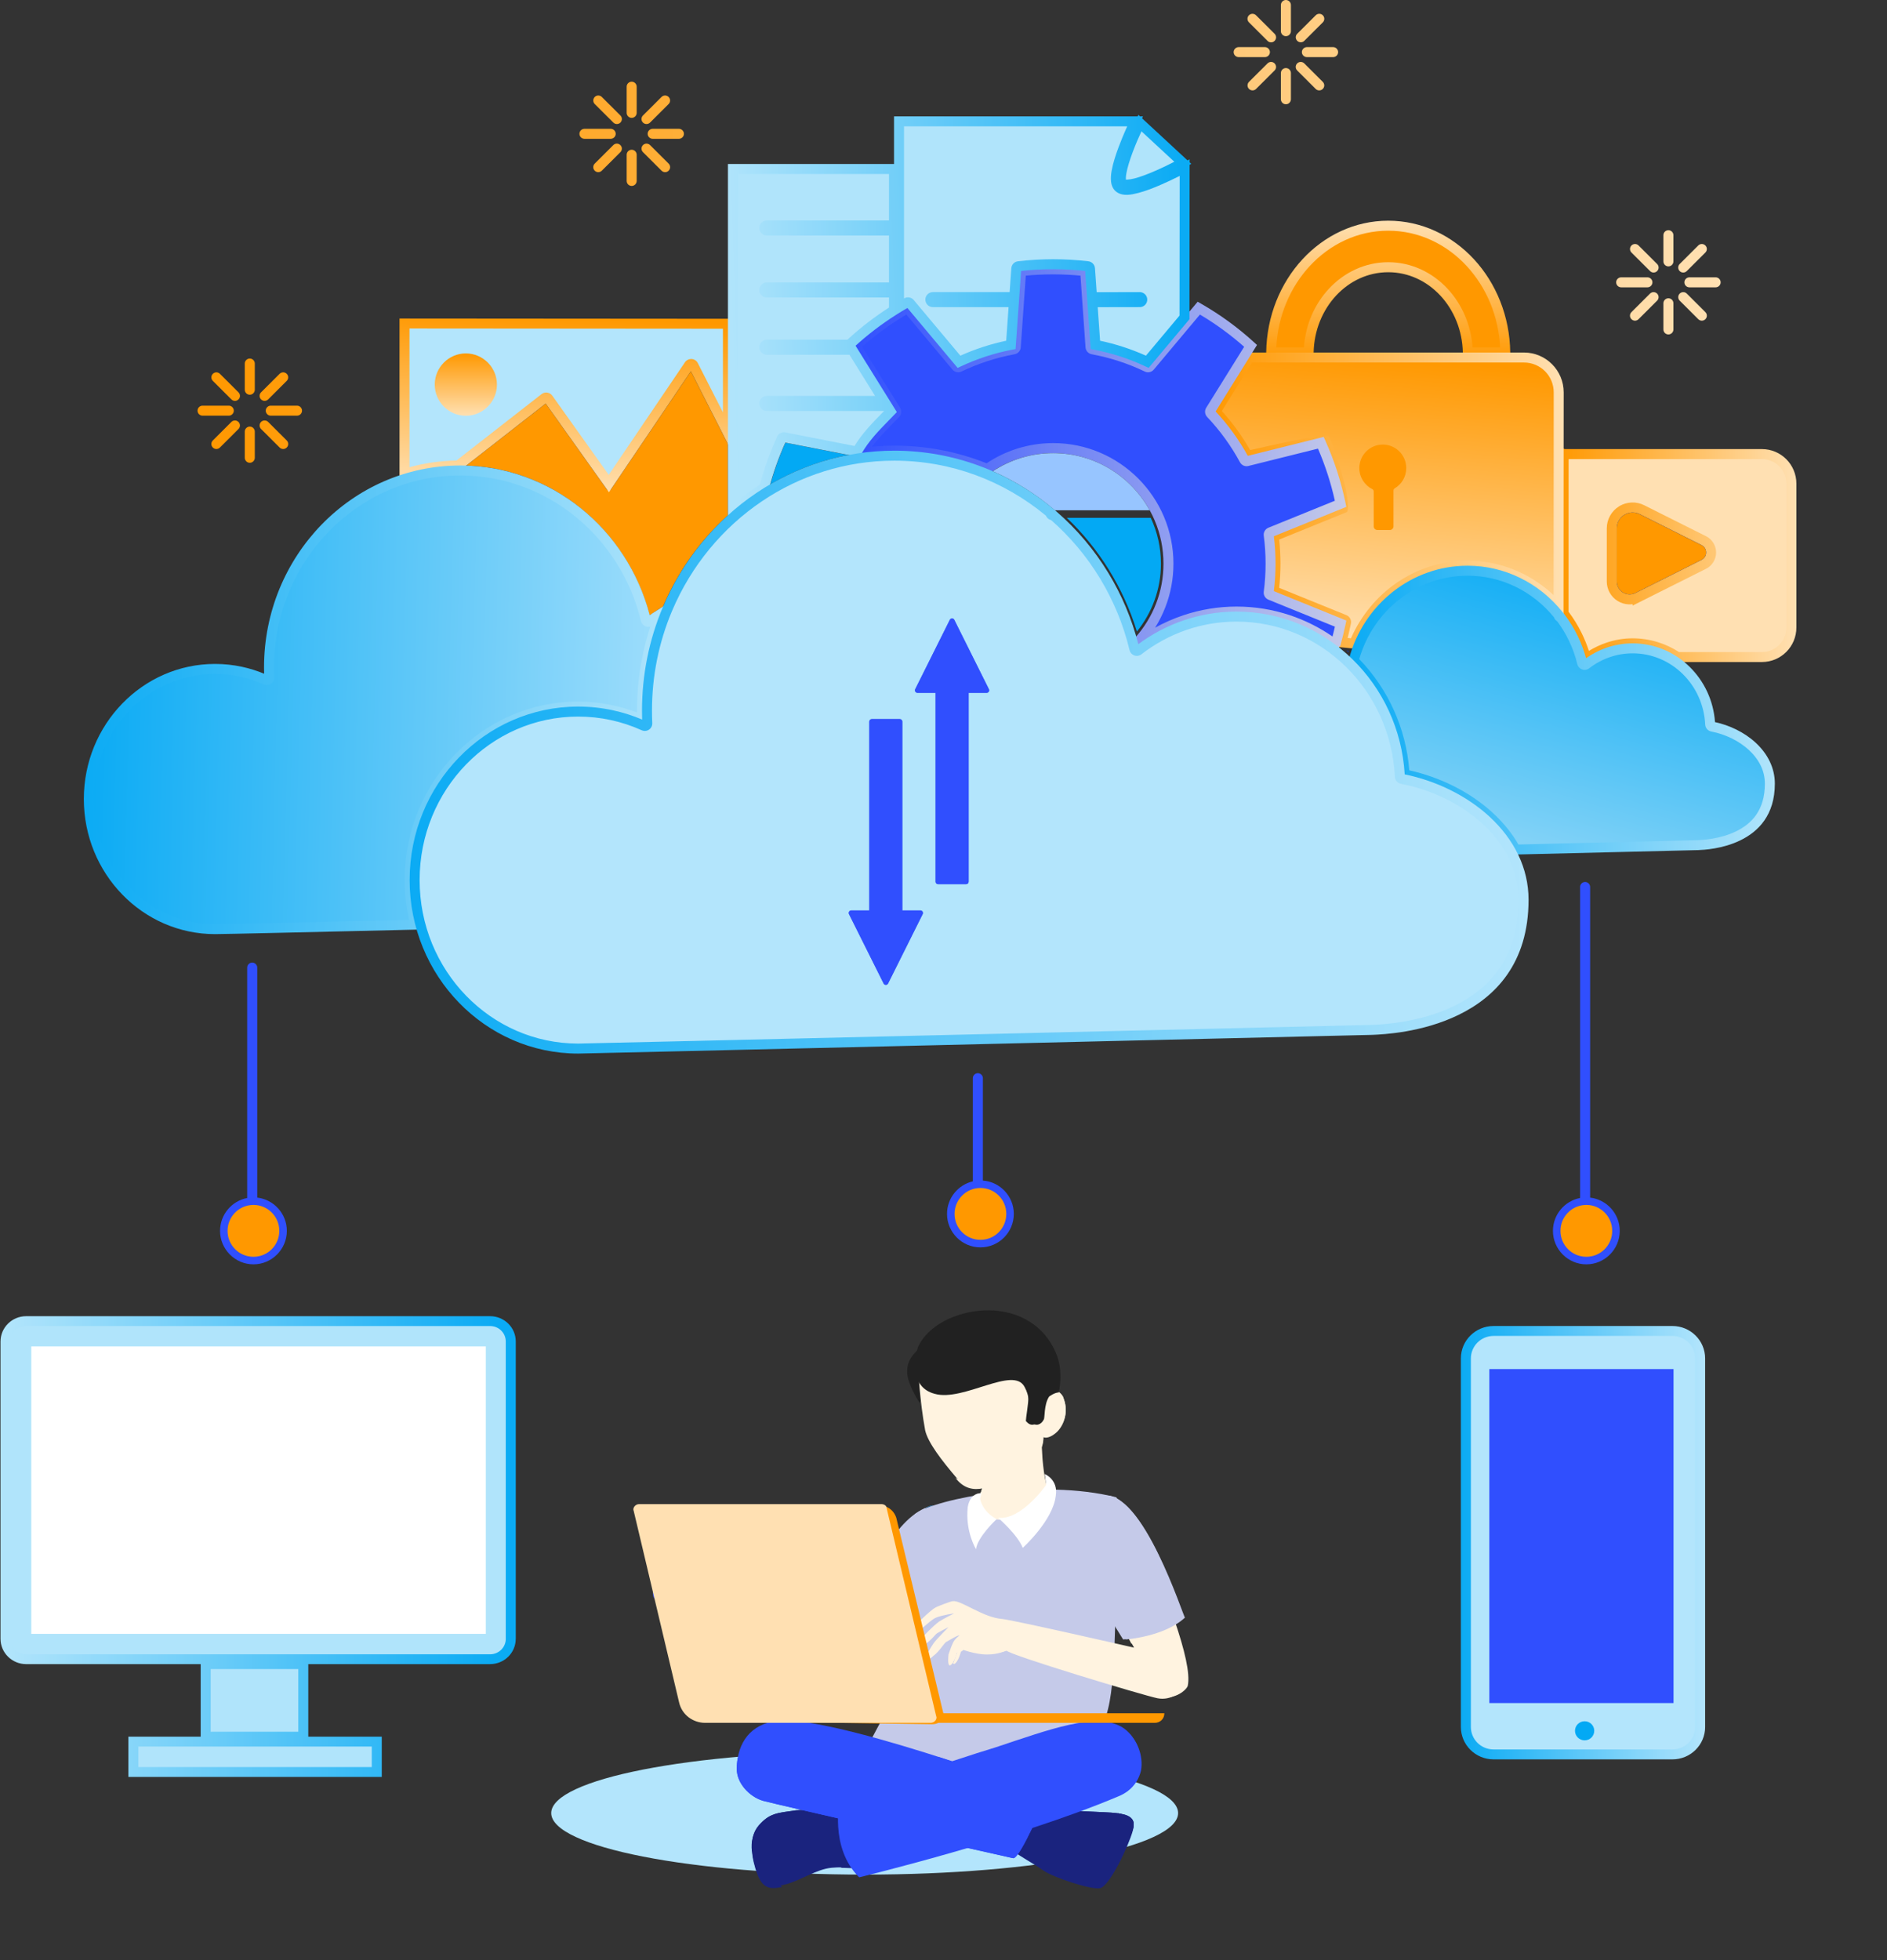 <?xml version="1.0" encoding="UTF-8"?> <svg xmlns="http://www.w3.org/2000/svg" width="363" height="377" viewBox="0 0 363 377" fill="none"><rect x="0" y="0" width="363" height="377" fill="#333333" stroke="none"/> <path fill-rule="evenodd" clip-rule="evenodd" d="M238.28 9.062H243.327C243.857 9.062 244.292 9.497 244.292 10.025C244.292 10.552 243.857 10.987 243.327 10.987H238.28C237.751 10.987 237.316 10.553 237.316 10.025C237.316 9.498 237.75 9.062 238.28 9.062ZM48.038 82.04L48.05 82.039C48.579 82.039 49.016 82.474 49.016 83.002C49.016 83.007 49.016 83.012 49.015 83.017V88.024C49.016 88.029 49.016 88.034 49.016 88.038C49.016 88.566 48.58 89 48.05 89C47.522 89 47.086 88.567 47.086 88.038V83.002C47.086 82.48 47.512 82.047 48.038 82.04ZM45.166 80.862C44.916 80.87 44.678 80.974 44.504 81.154L40.954 84.696C40.765 84.878 40.657 85.128 40.657 85.39C40.657 85.917 41.092 86.352 41.622 86.352C41.885 86.352 42.136 86.245 42.317 86.056L45.867 82.514C46.053 82.333 46.159 82.085 46.159 81.825C46.159 81.297 45.724 80.862 45.195 80.862H45.166ZM50.904 80.862C50.375 80.862 49.94 81.297 49.94 81.825C49.94 82.085 50.045 82.333 50.231 82.514L53.783 86.056C53.965 86.245 54.216 86.352 54.478 86.352C55.008 86.352 55.443 85.918 55.443 85.39C55.443 85.127 55.336 84.878 55.146 84.696L51.595 81.154C51.414 80.967 51.164 80.862 50.904 80.862ZM43.998 78.016H44.012C44.541 78.016 44.977 78.45 44.977 78.978C44.977 79.506 44.542 79.941 44.012 79.941H38.965C38.435 79.941 38 79.507 38 78.978C38 78.451 38.434 78.016 38.965 78.016H38.978L43.998 78.016ZM57.122 78.016H57.136C57.664 78.016 58.1 78.45 58.1 78.978C58.1 79.506 57.665 79.941 57.136 79.941H52.086C51.557 79.941 51.121 79.507 51.121 78.978C51.121 78.451 51.556 78.016 52.086 78.016H52.1L57.122 78.016ZM41.625 71.607C41.097 71.607 40.661 72.041 40.661 72.569C40.661 72.829 40.767 73.077 40.953 73.259L44.504 76.801C44.686 76.99 44.937 77.097 45.2 77.097C45.729 77.097 46.164 76.663 46.164 76.135C46.164 75.872 46.057 75.623 45.868 75.441L42.316 71.899C42.135 71.711 41.886 71.607 41.625 71.607ZM54.445 71.607C54.195 71.615 53.958 71.719 53.783 71.899L50.233 75.439C50.044 75.621 49.937 75.87 49.937 76.133C49.937 76.66 50.371 77.095 50.902 77.095C51.164 77.095 51.415 76.988 51.597 76.799L55.146 73.259C55.334 73.077 55.439 72.829 55.439 72.569C55.439 72.042 55.004 71.606 54.474 71.606C54.465 71.606 54.455 71.607 54.445 71.607ZM48.038 68.952C47.508 68.96 47.079 69.399 47.086 69.927V74.95C47.086 75.478 47.521 75.913 48.05 75.913C48.579 75.913 49.016 75.479 49.016 74.95C49.016 74.946 49.016 74.941 49.015 74.937V69.927C49.016 69.923 49.016 69.919 49.016 69.914C49.016 69.386 48.58 68.952 48.05 68.952H48.038ZM121.502 28.799C120.979 28.805 120.55 29.237 120.55 29.761V34.797C120.55 35.324 120.985 35.759 121.515 35.759C122.044 35.759 122.479 35.325 122.479 34.797V29.761C122.479 29.233 122.045 28.799 121.515 28.799H121.502ZM118.634 27.62H118.661C119.191 27.62 119.628 28.053 119.628 28.582C119.628 28.842 119.521 29.09 119.335 29.271L115.783 32.814C115.601 33.003 115.351 33.11 115.087 33.11C114.559 33.11 114.122 32.676 114.122 32.147C114.122 31.886 114.23 31.635 114.42 31.454L117.972 27.912C118.146 27.732 118.383 27.627 118.634 27.62ZM124.371 27.62C124.662 27.633 124.891 27.736 125.063 27.912L128.615 31.454C128.803 31.635 128.911 31.886 128.911 32.147C128.911 32.675 128.476 33.11 127.946 33.11C127.683 33.11 127.432 33.003 127.251 32.814L123.699 29.271C123.512 29.09 123.407 28.842 123.407 28.582C123.407 28.055 123.842 27.62 124.371 27.62ZM117.465 24.771H117.478C118.008 24.771 118.444 25.206 118.444 25.734C118.444 26.262 118.008 26.696 117.478 26.696H117.465H112.443H112.43C111.9 26.696 111.465 26.262 111.465 25.734C111.465 25.207 111.899 24.772 112.43 24.772H112.443L117.465 24.771ZM130.587 24.771H130.601C131.13 24.771 131.566 25.206 131.566 25.734C131.566 26.262 131.131 26.696 130.601 26.696H130.587H125.567H125.553C125.025 26.696 124.589 26.262 124.589 25.734C124.589 25.207 125.024 24.772 125.553 24.772H125.567L130.587 24.771ZM115.092 18.365C114.564 18.365 114.127 18.799 114.127 19.327C114.127 19.587 114.232 19.835 114.42 20.016L117.972 23.559C118.153 23.748 118.404 23.855 118.667 23.855C119.195 23.855 119.631 23.421 119.631 22.892C119.631 22.631 119.524 22.38 119.335 22.199L115.783 18.657C115.603 18.47 115.353 18.365 115.092 18.365ZM127.912 18.365C127.662 18.372 127.425 18.477 127.249 18.657L123.698 22.199C123.51 22.38 123.402 22.631 123.402 22.892C123.402 23.42 123.837 23.855 124.367 23.855C124.629 23.855 124.881 23.748 125.062 23.559L128.614 20.016C128.8 19.835 128.906 19.587 128.906 19.327C128.906 18.799 128.47 18.365 127.942 18.365H127.912ZM121.502 15.709H121.515C122.044 15.709 122.479 16.144 122.479 16.671V21.708C122.479 22.236 122.045 22.67 121.515 22.67C120.987 22.67 120.55 22.236 120.55 21.708V16.685C120.545 16.157 120.973 15.717 121.502 15.709ZM320.937 57.361H320.949C321.479 57.361 321.914 57.795 321.914 58.323V63.36C321.914 63.888 321.479 64.322 320.949 64.322C320.42 64.322 319.985 63.889 319.985 63.36V58.337C319.978 57.808 320.408 57.369 320.937 57.361ZM318.068 56.181C317.816 56.188 317.58 56.293 317.405 56.472L313.854 60.015C313.664 60.197 313.556 60.446 313.556 60.709C313.556 61.236 313.992 61.671 314.522 61.671C314.785 61.671 315.035 61.563 315.218 61.375L318.77 57.832C318.955 57.651 319.062 57.403 319.062 57.142C319.062 56.616 318.626 56.18 318.096 56.18C318.087 56.18 318.077 56.18 318.068 56.181ZM323.803 56.181C323.276 56.182 322.841 56.616 322.841 57.144C322.841 57.404 322.947 57.651 323.134 57.832L326.684 61.375C326.867 61.563 327.118 61.671 327.381 61.671C327.909 61.671 328.345 61.237 328.345 60.708C328.345 60.446 328.238 60.197 328.049 60.015L324.497 56.472C324.314 56.285 324.064 56.18 323.803 56.181ZM311.864 53.335H316.913C317.442 53.335 317.877 53.769 317.877 54.297C317.877 54.824 317.443 55.26 316.913 55.26H311.864C311.335 55.26 310.9 54.825 310.9 54.297C310.9 53.769 311.334 53.335 311.864 53.335ZM324.988 53.335H330.036C330.563 53.335 331 53.769 331 54.297C331 54.824 330.565 55.26 330.036 55.26H324.988C324.459 55.26 324.024 54.825 324.024 54.297C324.024 53.769 324.459 53.335 324.988 53.335ZM314.524 46.926C313.996 46.927 313.562 47.361 313.562 47.888C313.562 48.148 313.667 48.396 313.854 48.577L317.405 52.12C317.587 52.308 317.838 52.416 318.1 52.416C318.63 52.416 319.066 51.982 319.066 51.453C319.066 51.191 318.958 50.941 318.77 50.76L315.218 47.217C315.035 47.03 314.785 46.925 314.524 46.926ZM327.347 46.926L327.375 46.925C327.904 46.925 328.341 47.36 328.341 47.887C328.341 48.148 328.234 48.396 328.047 48.577L324.495 52.12C324.314 52.308 324.063 52.416 323.801 52.416C323.272 52.416 322.837 51.982 322.837 51.453C322.837 51.191 322.943 50.941 323.133 50.76L326.684 47.217C326.859 47.038 327.095 46.933 327.347 46.926ZM320.937 44.271H320.949C321.479 44.271 321.914 44.704 321.914 45.233C321.914 45.238 321.914 45.243 321.914 45.248V50.269C321.914 50.796 321.479 51.231 320.949 51.231C320.42 51.231 319.985 50.797 319.985 50.269V45.233C319.985 44.71 320.412 44.278 320.937 44.271ZM247.351 13.088C246.823 13.096 246.395 13.536 246.401 14.063V19.073C246.401 19.077 246.401 19.082 246.401 19.087C246.401 19.614 246.837 20.049 247.367 20.049C247.895 20.049 248.331 19.615 248.331 19.087V14.051C248.331 13.523 247.895 13.088 247.367 13.088C247.361 13.088 247.356 13.088 247.351 13.088ZM250.22 11.91C249.691 11.91 249.256 12.345 249.256 12.873C249.256 13.133 249.361 13.381 249.548 13.562L253.098 17.105C253.279 17.285 253.524 17.386 253.781 17.386C254.309 17.386 254.746 16.953 254.746 16.424C254.746 16.168 254.643 15.923 254.462 15.743L250.91 12.202C250.729 12.015 250.479 11.91 250.22 11.91ZM244.482 11.91H244.51C245.039 11.91 245.475 12.344 245.475 12.873C245.475 13.133 245.369 13.381 245.182 13.562L241.633 17.103C241.452 17.284 241.207 17.385 240.95 17.385C240.421 17.385 239.985 16.952 239.985 16.423C239.985 16.168 240.086 15.923 240.267 15.743L243.819 12.202C243.994 12.023 244.231 11.918 244.482 11.91ZM251.404 9.062H256.451C256.98 9.062 257.416 9.497 257.416 10.025C257.416 10.552 256.981 10.987 256.451 10.987H251.404C250.875 10.987 250.439 10.553 250.439 10.025C250.439 9.498 250.874 9.062 251.404 9.062ZM240.941 2.653C241.231 2.667 241.461 2.771 241.632 2.947L245.183 6.487C245.373 6.669 245.479 6.919 245.479 7.181C245.479 7.708 245.045 8.144 244.515 8.144C244.253 8.144 244.002 8.037 243.819 7.848L240.269 4.307C240.081 4.126 239.975 3.877 239.975 3.616C239.975 3.089 240.409 2.653 240.941 2.653ZM253.761 2.655H253.79C254.319 2.655 254.754 3.089 254.754 3.618C254.754 3.878 254.649 4.126 254.462 4.307L250.912 7.848C250.732 8.029 250.486 8.13 250.229 8.13C249.7 8.13 249.264 7.697 249.264 7.168C249.264 6.913 249.366 6.668 249.548 6.487L253.098 2.947C253.272 2.767 253.51 2.663 253.761 2.655ZM247.351 0C246.823 0.009 246.395 0.448 246.401 0.976V5.983C246.401 5.988 246.401 5.992 246.401 5.997C246.401 6.524 246.837 6.959 247.367 6.959C247.895 6.959 248.331 6.525 248.331 5.997V0.962C248.331 0.435 247.895 0 247.367 0H247.351Z" fill="url(#paint0_linear_106_16603)"></path> <path fill-rule="evenodd" clip-rule="evenodd" d="M219.452 24.489L226.696 31.191C225.888 31.626 224.691 32.3 222.506 33.255C221.078 33.881 219.583 34.457 218.366 34.773C217.149 35.091 216.222 34.982 216.187 34.959C216.225 34.984 216.158 34.963 216.121 34.662C216.081 34.36 216.104 33.863 216.207 33.273C216.41 32.093 216.904 30.541 217.473 29.032C218.346 26.723 219.036 25.344 219.452 24.489Z" fill="#1639A0"></path> <path fill-rule="evenodd" clip-rule="evenodd" d="M179.442 33.718H210.868C211.396 33.718 211.833 34.154 211.833 34.686C211.833 35.217 211.397 35.654 210.868 35.654H210.854H179.454H179.442C178.911 35.654 178.476 35.218 178.476 34.686C178.476 34.156 178.91 33.718 179.442 33.718Z" fill="#1639A0"></path> <path fill-rule="evenodd" clip-rule="evenodd" d="M179.442 45.643H219.258C219.788 45.643 220.223 46.08 220.223 46.611C220.223 47.142 219.789 47.579 219.258 47.579H179.442C178.911 47.579 178.476 47.143 178.476 46.611C178.476 46.081 178.91 45.643 179.442 45.643Z" fill="#1639A0"></path> <path fill-rule="evenodd" clip-rule="evenodd" d="M289.04 67.305C288.608 54.242 278.92 43.888 267.052 43.888C255.172 43.888 245.474 54.264 245.063 67.305H251.308C251.737 58.217 258.56 50.908 267.052 50.908C275.556 50.908 282.387 58.238 282.796 67.305H289.04Z" fill="#1639A0"></path> <path fill-rule="evenodd" clip-rule="evenodd" d="M251.745 67.79H244.534C244.712 54.276 254.736 43.405 267.052 43.405C279.368 43.405 289.39 54.276 289.569 67.79H282.359C282.182 58.736 275.426 51.392 267.052 51.392C258.679 51.392 251.923 58.736 251.745 67.79Z" fill="#FF9800"></path> <path fill-rule="evenodd" clip-rule="evenodd" d="M252.682 68.751H243.566L243.578 67.778C243.671 60.775 246.32 54.451 250.545 49.876C254.791 45.279 260.622 42.444 267.052 42.444C273.484 42.444 279.314 45.279 283.56 49.876C287.782 54.451 290.431 60.775 290.523 67.778L290.537 68.751H281.422L281.403 67.808C281.319 63.511 279.674 59.625 277.057 56.822C274.479 54.061 270.953 52.353 267.052 52.353C263.153 52.353 259.625 54.061 257.047 56.822C254.431 59.625 252.785 63.511 252.701 67.808L252.682 68.751ZM245.52 66.829H250.832C251.132 62.42 252.919 58.445 255.654 55.516C258.587 52.373 262.604 50.431 267.052 50.431C271.5 50.431 275.518 52.373 278.451 55.516C281.185 58.445 282.972 62.42 283.273 66.829H288.582C288.278 60.704 285.877 55.203 282.157 51.175C278.269 46.964 272.933 44.367 267.052 44.367C261.172 44.367 255.836 46.964 251.946 51.175C248.226 55.203 245.825 60.704 245.52 66.829Z" fill="url(#paint1_linear_106_16603)"></path> <path fill-rule="evenodd" clip-rule="evenodd" d="M194.663 56.654L195.018 51.616C195.05 51.154 195.409 50.776 195.869 50.722C198.101 50.46 200.348 50.33 202.592 50.33C204.836 50.33 207.081 50.46 209.314 50.722C209.773 50.776 210.133 51.153 210.164 51.616L210.521 56.67L219.246 56.654H219.261C219.79 56.654 220.226 57.09 220.226 57.622C220.226 58.153 219.791 58.59 219.261 58.59H219.249L210.656 58.605L211.174 65.942C214.41 66.598 217.555 67.623 220.557 68.998L227.375 60.866L227.405 33.049C226.352 33.596 224.94 34.303 223.281 35.03C221.8 35.678 220.243 36.287 218.853 36.649C217.465 37.012 216.23 37.296 215.135 36.581C214.532 36.187 214.284 35.522 214.205 34.909C214.127 34.295 214.184 33.647 214.306 32.942C214.549 31.537 215.076 29.918 215.669 28.349C216.36 26.514 217.05 24.973 217.586 23.826H173.427V58.23C173.683 58.081 173.937 57.927 174.196 57.782C174.599 57.554 175.112 57.648 175.408 58.004L184.626 68.999C187.628 67.624 190.773 66.599 194.01 65.943L194.528 58.591H179.442C178.911 58.591 178.475 58.155 178.475 57.623C178.475 57.092 178.91 56.655 179.442 56.655H179.454L194.663 56.654Z" fill="#1639A0"></path> <path fill-rule="evenodd" clip-rule="evenodd" d="M151.378 85.68L160.809 87.531C156.638 88.54 152.671 90.091 148.986 92.119C149.648 89.926 150.452 87.779 151.378 85.68Z" fill="#1639A0"></path> <path fill-rule="evenodd" clip-rule="evenodd" d="M78.3 62.7L139.546 62.747V81.277L133.815 70.042C133.65 69.718 133.316 69.514 132.953 69.515C132.634 69.516 132.336 69.675 132.157 69.938L117.11 92.144L105.86 76.367C105.679 76.112 105.386 75.962 105.074 75.962C104.859 75.962 104.651 76.034 104.482 76.166L88.211 88.856C88.14 88.91 88.077 88.973 88.024 89.044C84.659 89.089 81.401 89.584 78.299 90.472L78.3 62.7Z" fill="#1639A0"></path> <path fill-rule="evenodd" clip-rule="evenodd" d="M171.492 42.877V32.983H141.476V58.168C141.551 58.378 141.551 58.607 141.476 58.817V97.221C143.098 95.886 144.797 94.642 146.578 93.525C147.427 90.322 148.542 87.192 149.923 84.178C149.94 84.141 149.959 84.105 149.981 84.07C149.982 84.068 149.984 84.065 149.985 84.062C149.985 84.062 149.986 84.061 149.986 84.06C150.165 83.772 150.481 83.597 150.82 83.602C150.93 83.604 151.038 83.624 151.141 83.662L164.653 86.313C166.352 83.454 168.519 81.321 170.711 79.059L170.396 78.553C170.353 78.559 170.308 78.562 170.265 78.562H147.508H147.495C146.965 78.562 146.53 78.126 146.53 77.595C146.53 77.064 146.964 76.627 147.495 76.627H169.197L163.669 67.748H147.508H147.495C146.965 67.748 146.53 67.312 146.53 66.78C146.53 66.249 146.964 65.812 147.495 65.812H147.508H163.216L163.319 65.699C165.854 63.359 168.589 61.253 171.494 59.402V56.737H147.495C146.965 56.737 146.53 56.301 146.53 55.769C146.53 55.237 146.964 54.801 147.495 54.801H147.508H171.494V44.812H147.495C146.965 44.812 146.53 44.375 146.53 43.844C146.53 43.313 146.964 42.876 147.495 42.876H147.508L171.492 42.877Z" fill="#1639A0"></path> <path fill-rule="evenodd" clip-rule="evenodd" d="M220.337 97.651C216.678 91.626 210.103 87.627 202.591 87.627C198.711 87.627 195.084 88.702 191.979 90.56C195.991 92.412 199.713 94.808 203.066 97.651H220.337Z" fill="#1639A0"></path> <path fill-rule="evenodd" clip-rule="evenodd" d="M267.354 101.443C267.508 101.424 267.583 101.337 267.583 101.215V94.332C267.583 93.99 267.764 93.674 268.056 93.5C269.242 92.797 270.037 91.507 270.037 90.021C270.037 87.779 268.24 85.98 266.006 85.98C263.771 85.98 261.974 87.781 261.974 90.021C261.974 91.609 262.886 92.973 264.207 93.636C264.534 93.8 264.742 94.135 264.742 94.501V101.215C264.742 101.351 264.832 101.443 264.968 101.443H267.354Z" fill="#1639A0"></path> <path fill-rule="evenodd" clip-rule="evenodd" d="M266.006 84.046C262.725 84.046 260.043 86.733 260.043 90.022C260.043 92.093 261.203 93.812 262.811 94.885V101.216C262.811 102.4 263.789 103.379 264.969 103.379H267.354C268.535 103.379 269.514 102.4 269.514 101.216V94.688C270.95 93.595 271.968 91.96 271.968 90.022C271.968 86.733 269.285 84.046 266.006 84.046Z" fill="#1639A0"></path> <path fill-rule="evenodd" clip-rule="evenodd" d="M313.953 99.046C314.382 99.026 314.817 99.115 315.215 99.316C318.905 101.164 323.801 103.618 327.111 105.277C327.482 105.463 327.715 105.838 327.715 106.256C327.715 106.671 327.481 107.049 327.111 107.236C323.545 109.021 318.139 111.732 314.384 113.613C313.766 113.924 313.035 113.891 312.445 113.527C311.856 113.161 311.5 112.519 311.5 111.828V101.617C311.5 100.724 311.959 99.897 312.717 99.428C313.097 99.193 313.522 99.065 313.953 99.046Z" fill="#1639A0"></path> <path fill-rule="evenodd" clip-rule="evenodd" d="M313.866 97.115C313.112 97.149 312.366 97.371 311.703 97.781C310.379 98.602 309.571 100.054 309.571 101.616V111.827C309.571 113.187 310.275 114.453 311.431 115.17C311.431 115.17 311.432 115.171 311.432 115.172C312.59 115.887 314.034 115.951 315.249 115.342C319.005 113.46 324.41 110.751 327.975 108.966C329 108.453 329.647 107.4 329.647 106.255C329.647 105.109 329.001 104.057 327.975 103.545H327.974C324.664 101.886 319.77 99.432 316.08 97.584C315.383 97.236 314.62 97.08 313.866 97.115Z" fill="#1639A0"></path> <path fill-rule="evenodd" clip-rule="evenodd" d="M132.838 72.38L139.546 85.527V98.891C134.29 103.69 130.046 109.626 127.173 116.326C126.503 116.723 125.867 117.171 125.227 117.616C120.882 101.938 107.376 90.205 91.016 89.119L104.874 78.312L116.346 94.4C116.527 94.655 116.82 94.806 117.132 94.806C117.453 94.806 117.753 94.646 117.932 94.381L132.838 72.38Z" fill="#1639A0"></path> <path fill-rule="evenodd" clip-rule="evenodd" d="M205.218 99.586H221.368C222.623 102.266 223.328 105.254 223.328 108.41C223.328 113.358 221.586 117.883 218.705 121.453C216.101 112.985 211.396 105.477 205.218 99.586Z" fill="#03A9F4"></path> <path fill-rule="evenodd" clip-rule="evenodd" d="M202.591 52.306C204.497 52.306 206.398 52.403 208.297 52.599L209.295 66.774C209.327 67.212 209.652 67.578 210.084 67.657C213.665 68.318 217.145 69.452 220.432 71.027C220.828 71.217 221.305 71.113 221.588 70.775L229.043 61.883C229.064 61.86 229.085 61.836 229.105 61.809L230.709 59.897C234.009 61.817 237.1 64.067 239.942 66.619L232.436 78.675C232.203 79.048 232.252 79.535 232.555 79.855C235.064 82.5 237.215 85.465 238.949 88.675C239.159 89.062 239.605 89.259 240.032 89.152L253.793 85.724C255.336 89.221 256.516 92.863 257.32 96.601L244.176 101.933C243.77 102.098 243.524 102.521 243.582 102.957C244.061 106.575 244.061 110.242 243.582 113.859C243.524 114.295 243.77 114.718 244.176 114.884L257.327 120.218C257.112 121.217 256.875 122.209 256.616 123.195C251.304 119.376 244.848 117.131 237.874 117.131C231.445 117.131 225.49 119.109 220.423 122.403C223.445 118.543 225.261 113.686 225.261 108.409C225.261 95.882 215.093 85.692 202.594 85.692C197.874 85.692 193.487 87.158 189.856 89.638C184.339 87.409 178.333 86.181 172.044 86.181C170.251 86.181 168.482 86.286 166.74 86.48C168.346 84.07 170.423 82.179 172.632 79.854C172.934 79.534 172.984 79.047 172.751 78.674L165.299 66.711C165.296 66.669 165.291 66.626 165.283 66.585C168.114 64.047 171.192 61.807 174.476 59.896L183.597 70.773C183.879 71.111 184.356 71.214 184.753 71.025C188.039 69.45 191.519 68.316 195.101 67.655C195.531 67.576 195.857 67.211 195.89 66.772L196.887 52.597C198.781 52.403 200.687 52.306 202.591 52.306Z" fill="#1639A0"></path> <path fill-rule="evenodd" clip-rule="evenodd" d="M240.584 69.241H243.952C243.975 69.242 243.998 69.243 244.019 69.243H252.197C252.207 69.242 252.217 69.242 252.228 69.241H281.869C281.881 69.242 281.893 69.242 281.907 69.243H290.083C290.094 69.242 290.105 69.242 290.116 69.241H293.157C296.596 69.241 299.362 72.014 299.362 75.46C299.362 85.486 299.341 104.422 299.339 115.619C294.986 111.113 288.983 108.306 282.317 108.306C272.409 108.306 263.9 114.468 260.179 123.249C259.639 123.217 259.156 123.157 258.647 123.101C258.928 122.016 259.191 120.928 259.411 119.828C259.502 119.375 259.256 118.915 258.827 118.741L245.546 113.353C245.922 110.066 245.922 106.75 245.546 103.463L258.827 98.076C259.256 97.901 259.502 97.443 259.411 96.989C258.529 92.571 257.135 88.271 255.259 84.177C255.067 83.756 254.598 83.528 254.148 83.641L240.24 87.107C238.616 84.226 236.672 81.544 234.44 79.107L240.584 69.241Z" fill="#1639A0"></path> <path fill-rule="evenodd" clip-rule="evenodd" d="M259.014 125.094C259.157 125.114 259.313 125.132 259.466 125.149C259.435 125.258 259.41 125.369 259.38 125.479C259.259 125.348 259.137 125.221 259.014 125.094Z" fill="#1639A0"></path> <path fill-rule="evenodd" clip-rule="evenodd" d="M338.932 125.878C341.834 125.857 344.127 123.546 344.127 120.672V93.02C344.127 90.134 341.812 87.813 338.932 87.813H301.285C301.277 98.419 301.268 110.238 301.268 117.878C303.085 120.276 304.501 123.016 305.377 125.998C307.915 124.337 310.848 123.239 314.076 123.239C317.378 123.239 320.44 124.26 323.004 125.997L323.473 125.879H338.932V125.878Z" fill="#1639A0"></path> <path fill-rule="evenodd" clip-rule="evenodd" d="M282.317 110.241C289.167 110.241 295.283 113.452 299.362 118.485C299.428 118.782 299.63 119.031 299.906 119.156C301.756 121.624 303.131 124.492 303.882 127.614C303.988 128.046 304.376 128.353 304.822 128.353C305.036 128.353 305.243 128.281 305.412 128.151C307.831 126.278 310.823 125.173 314.076 125.173C321.797 125.173 328.117 131.423 328.5 139.315C328.522 139.758 328.847 140.134 329.282 140.217C332.035 140.744 334.756 142.048 336.742 143.88C338.73 145.712 339.981 148.026 339.981 150.701C339.981 156.171 337.245 158.81 334.15 160.317C331.053 161.825 327.616 162.009 326.598 162.049C326.586 162.049 309.474 162.469 291.832 162.894C290.542 160.599 288.848 158.517 286.87 156.695C282.451 152.617 276.621 149.819 270.631 148.549C270.04 140.114 266.443 132.523 260.939 126.914C263.577 117.29 272.152 110.241 282.317 110.241Z" fill="#1639A0"></path> <path fill-rule="evenodd" clip-rule="evenodd" d="M88.533 90.965C105.546 90.965 119.841 103.042 123.769 119.339C123.873 119.772 124.263 120.08 124.708 120.08C124.922 120.08 125.129 120.008 125.299 119.877C125.512 119.712 125.738 119.563 125.958 119.406C124.055 124.784 123.017 130.588 123.017 136.637C123.017 137.021 123.035 137.399 123.044 137.782C119.359 136.314 115.404 135.4 111.221 135.4C93.056 135.4 78.315 150.592 78.315 169.253C78.315 172.047 78.653 174.76 79.275 177.359C59.415 177.828 42.989 178.201 41.372 178.201C28.239 178.201 17.569 167.232 17.569 153.666C17.569 140.1 28.239 129.13 41.372 129.13C44.768 129.13 47.994 129.863 50.915 131.185C51.041 131.241 51.176 131.271 51.312 131.271C51.841 131.271 52.278 130.834 52.278 130.302C52.278 130.286 52.277 130.27 52.276 130.255C52.246 129.632 52.232 129.005 52.232 128.372C52.231 107.703 68.502 90.965 88.533 90.965Z" fill="#1639A0"></path> <path fill-rule="evenodd" clip-rule="evenodd" d="M172.042 88.117C183.232 88.117 193.51 92.147 201.595 98.872C201.621 98.969 202.327 99.571 202.425 99.58C209.862 106.062 215.332 114.871 217.754 124.922C217.859 125.354 218.247 125.662 218.692 125.662C218.908 125.662 219.113 125.591 219.283 125.46C224.467 121.444 230.897 119.066 237.873 119.066C254.439 119.066 267.989 132.485 268.808 149.37C268.828 149.815 269.154 150.189 269.59 150.273C275.479 151.402 281.28 154.172 285.563 158.12C289.845 162.071 292.606 167.152 292.606 173.028C292.606 184.731 286.594 190.65 279.939 193.892C273.29 197.129 266.028 197.501 263.88 197.583C263.88 197.583 227.262 198.482 189.867 199.38C171.171 199.829 152.28 200.276 137.675 200.613C123.071 200.951 112.681 201.174 111.222 201.174C94.13 201.174 80.246 186.894 80.246 169.253C80.246 151.61 94.131 137.333 111.222 137.333C115.64 137.333 119.841 138.286 123.645 140.008C123.769 140.063 123.905 140.093 124.043 140.093C124.572 140.093 125.008 139.656 125.008 139.125C125.008 139.11 125.008 139.093 125.008 139.077C124.967 138.27 124.948 137.456 124.948 136.636C124.948 129.842 126.307 123.378 128.756 117.509C128.807 117.426 128.848 117.337 128.872 117.243C131.681 110.621 135.882 104.776 141.096 100.088C141.139 100.054 141.181 100.017 141.22 99.977C149.483 92.594 160.256 88.117 172.042 88.117Z" fill="#1639A0"></path> <path fill-rule="evenodd" clip-rule="evenodd" d="M188.604 228.949C191.097 228.949 193.096 230.953 193.096 233.451C193.096 235.95 191.097 237.955 188.604 237.955C186.111 237.955 184.11 235.95 184.11 233.451C184.11 230.953 186.111 228.949 188.604 228.949Z" fill="#1639A0"></path> <path fill-rule="evenodd" clip-rule="evenodd" d="M188.095 206.39H188.108C188.638 206.39 189.074 206.825 189.074 207.357V227.041C192.392 227.284 195.026 230.067 195.026 233.451C195.026 236.997 192.142 239.892 188.604 239.892C185.066 239.892 182.179 236.997 182.179 233.451C182.179 230.412 184.305 227.856 187.142 227.19V207.371C187.135 206.839 187.566 206.397 188.095 206.39Z" fill="#304FFE"></path> <path fill-rule="evenodd" clip-rule="evenodd" d="M305.275 232.221C307.714 232.283 309.657 234.254 309.657 236.714C309.657 239.212 307.655 241.217 305.162 241.217C302.669 241.217 300.669 239.212 300.669 236.714C300.669 234.379 302.424 232.495 304.688 232.258C304.882 232.308 305.087 232.296 305.275 232.221Z" fill="#1639A0"></path> <path fill-rule="evenodd" clip-rule="evenodd" d="M48.868 232.221C51.307 232.283 53.247 234.254 53.247 236.714C53.247 239.212 51.248 241.217 48.755 241.217C46.262 241.217 44.262 239.212 44.262 236.714C44.262 234.379 46.017 232.495 48.281 232.258C48.475 232.308 48.681 232.296 48.868 232.221Z" fill="#1639A0"></path> <path fill-rule="evenodd" clip-rule="evenodd" d="M304.914 169.616H304.926C305.455 169.616 305.892 170.053 305.892 170.585V230.322C309.087 230.688 311.588 233.417 311.588 236.715C311.588 240.259 308.7 243.153 305.162 243.153C301.625 243.153 298.738 240.259 298.738 236.715C298.738 233.582 300.994 230.96 303.961 230.394V170.599C303.954 170.067 304.383 169.625 304.914 169.616Z" fill="#304FFE"></path> <path fill-rule="evenodd" clip-rule="evenodd" d="M48.504 185.119H48.52C49.048 185.119 49.486 185.555 49.486 186.087V230.321C52.68 230.687 55.178 233.417 55.178 236.714C55.178 240.258 52.293 243.153 48.756 243.153C45.219 243.153 42.331 240.258 42.331 236.714C42.331 233.58 44.588 230.96 47.554 230.393V186.087C47.554 185.562 47.981 185.128 48.504 185.119Z" fill="#304FFE"></path> <path fill-rule="evenodd" clip-rule="evenodd" d="M338.932 126.362H322.708C320.225 124.694 317.263 123.721 314.076 123.721C310.727 123.721 307.663 124.867 305.099 126.69C304.237 123.471 302.751 120.514 300.784 117.972C300.784 110.212 300.794 98.04 300.8 87.302C300.853 87.32 300.91 87.329 300.966 87.328H338.932C342.073 87.328 344.61 89.87 344.61 93.019V120.671C344.61 123.819 342.073 126.362 338.932 126.362ZM311.956 98.193C310.773 98.925 310.053 100.221 310.053 101.616V111.827C310.053 113.019 310.672 114.13 311.684 114.759C312.698 115.387 313.967 115.443 315.034 114.908V114.91C318.79 113.028 324.192 110.318 327.76 108.532C328.619 108.102 329.163 107.218 329.163 106.255C329.163 105.291 328.619 104.408 327.76 103.978C324.448 102.319 319.553 99.865 315.864 98.017C315.241 97.705 314.562 97.565 313.886 97.596C313.213 97.626 312.549 97.827 311.956 98.193V98.193Z" fill="#FFE0B2"></path> <path fill-rule="evenodd" clip-rule="evenodd" d="M299.825 117.884V118.296L300.028 118.557C300.979 119.788 301.814 121.12 302.515 122.535C303.203 123.926 303.762 125.399 304.174 126.938L304.531 128.269L305.653 127.471C306.897 126.587 308.267 125.872 309.736 125.386C311.105 124.934 312.559 124.683 314.076 124.683C315.553 124.683 316.971 124.902 318.302 125.308C319.686 125.732 320.988 126.359 322.177 127.158L322.423 127.322H338.934V127.319C340.771 127.318 342.429 126.577 343.627 125.376C344.828 124.174 345.568 122.511 345.568 120.673V93.019C345.568 91.179 344.826 89.516 343.627 88.313C342.427 87.11 340.767 86.367 338.932 86.367H301.031L299.846 85.95L299.844 91.265C299.834 103.23 299.825 115.868 299.825 117.884ZM322.989 125.4H338.934V125.404C340.237 125.404 341.417 124.874 342.271 124.017C343.124 123.163 343.65 121.981 343.65 120.673V93.019C343.65 91.71 343.124 90.527 342.271 89.672C341.417 88.817 340.238 88.289 338.932 88.289H301.756L301.753 91.265C301.748 98.376 301.743 105.902 301.743 117.651C302.69 118.908 303.524 120.258 304.23 121.686C304.785 122.807 305.262 123.975 305.652 125.18C306.745 124.516 307.912 123.967 309.137 123.561C310.695 123.046 312.35 122.76 314.076 122.76C315.728 122.76 317.334 123.011 318.856 123.476C320.33 123.927 321.718 124.579 322.989 125.4ZM312.412 99.036C311.983 99.312 311.638 99.687 311.397 100.121C311.148 100.567 311.013 101.08 311.013 101.616V111.827C311.013 112.261 311.124 112.677 311.324 113.039C311.527 113.404 311.822 113.718 312.186 113.944C312.552 114.171 312.963 114.294 313.38 114.312C313.8 114.331 314.223 114.245 314.606 114.052L315.992 113.357V113.36L319.961 111.37C322.583 110.056 325.265 108.711 327.332 107.676V107.672C327.603 107.537 327.821 107.334 327.971 107.091C328.121 106.847 328.205 106.559 328.205 106.255C328.205 105.951 328.121 105.662 327.971 105.419C327.821 105.176 327.603 104.972 327.332 104.837V104.834C325.69 104.011 323.657 102.992 321.576 101.949C319.461 100.89 317.296 99.804 315.436 98.873C315.206 98.758 314.96 98.673 314.704 98.618C314.445 98.563 314.185 98.542 313.927 98.554C313.671 98.565 313.415 98.61 313.166 98.687C312.919 98.763 312.682 98.87 312.458 99.008L312.412 99.036ZM309.726 99.19C310.132 98.46 310.72 97.832 311.454 97.378L311.694 97.23L311.71 97.23C312 97.074 312.299 96.949 312.605 96.855C313.008 96.73 313.425 96.658 313.846 96.639C314.268 96.62 314.689 96.653 315.1 96.741C315.502 96.826 315.903 96.966 316.29 97.161C318.15 98.092 320.316 99.177 322.43 100.237C324.511 101.28 326.543 102.298 328.185 103.121L328.186 103.118C328.776 103.413 329.26 103.866 329.597 104.413C329.935 104.96 330.123 105.596 330.123 106.255C330.123 106.914 329.935 107.55 329.597 108.097C329.26 108.644 328.776 109.097 328.186 109.392L328.185 109.389C326.118 110.424 323.437 111.768 320.815 113.082C318.912 114.036 317.041 114.975 315.46 115.766L314.074 116.461V116.193C313.817 116.227 313.556 116.239 313.298 116.227C312.561 116.194 311.83 115.976 311.182 115.574C310.534 115.172 310.013 114.616 309.654 113.97C309.293 113.321 309.095 112.585 309.095 111.827V101.616C309.095 100.756 309.318 99.923 309.726 99.19Z" fill="url(#paint2_linear_106_16603)"></path> <path fill-rule="evenodd" clip-rule="evenodd" d="M267.354 101.928C267.752 101.928 268.066 101.614 268.066 101.216V94.333C268.064 94.163 268.155 94.004 268.301 93.918C269.629 93.129 270.52 91.684 270.52 90.023C270.52 87.52 268.503 85.499 266.007 85.499C263.51 85.499 261.492 87.52 261.492 90.023C261.492 91.798 262.512 93.329 263.993 94.071C264.157 94.152 264.261 94.321 264.261 94.503V101.217C264.261 101.615 264.572 101.929 264.969 101.929L267.354 101.928Z" fill="#1ACEBD"></path> <path fill-rule="evenodd" clip-rule="evenodd" d="M132.896 71.431L140.028 85.412V99.106C134.714 103.915 130.427 109.894 127.554 116.657C126.652 117.166 125.801 117.753 124.968 118.364C120.763 102.144 106.646 90.07 89.692 89.539L104.974 77.62L116.738 94.118C116.83 94.245 116.976 94.321 117.13 94.321C117.29 94.321 117.44 94.241 117.529 94.109L132.896 71.431Z" fill="#FF9800"></path> <path fill-rule="evenodd" clip-rule="evenodd" d="M240.334 68.73C240.385 68.748 240.442 68.757 240.498 68.757H293.157C296.858 68.757 299.845 71.752 299.845 75.461C299.845 85.788 299.822 105.821 299.821 116.824C295.5 111.899 289.27 108.79 282.318 108.79C272.496 108.79 264.08 114.972 260.5 123.746C259.558 123.721 258.903 123.595 258.03 123.534C258.371 122.277 258.682 121.013 258.938 119.734C258.985 119.506 258.861 119.277 258.647 119.189L245.04 113.669C245.47 110.175 245.47 106.643 245.04 103.148L258.647 97.628C258.861 97.541 256.679 88.438 254.82 84.378C254.723 84.169 240.02 87.661 240.02 87.661C238.318 84.581 236.246 81.722 233.849 79.15L240.334 68.73Z" fill="url(#paint3_linear_106_16603)"></path> <path fill-rule="evenodd" clip-rule="evenodd" d="M300.805 75.5V75.461C300.805 73.344 299.951 71.428 298.567 70.042C297.181 68.653 295.27 67.795 293.157 67.795H240.558L239.92 67.582L232.648 79.266L233.148 79.803C234.317 81.058 235.41 82.385 236.418 83.776C237.439 85.183 238.362 86.635 239.183 88.123L239.538 88.763L240.24 88.596C240.281 88.587 253.708 84.284 253.954 84.783C254.057 85.008 254.176 85.289 254.309 85.617C255.175 87.759 256.074 90.784 256.731 93.286C257.272 95.34 258.475 96.576 258.265 96.747L243.999 102.535L244.088 103.265C244.298 104.971 244.404 106.689 244.404 108.409C244.404 110.128 244.298 111.846 244.088 113.553L243.999 114.283L257.923 119.932C257.82 120.42 257.707 120.916 257.587 121.417C257.453 121.972 257.289 122.601 257.104 123.282L256.798 124.409L257.966 124.491C258.296 124.514 258.601 124.548 258.903 124.581C259.379 124.635 259.85 124.687 260.478 124.703L261.134 124.72L261.385 124.106C263.13 119.828 266.075 116.19 269.787 113.645C273.376 111.186 277.684 109.751 282.318 109.751C285.587 109.751 288.684 110.465 291.478 111.747C294.39 113.084 296.982 115.043 299.101 117.458L300.775 119.367V116.824C300.776 111.579 300.782 104.282 300.788 96.963C300.796 86.723 300.805 76.48 300.805 75.5ZM293.157 69.718H240.848L235.047 79.039C236.086 80.192 237.062 81.398 237.969 82.65C238.872 83.894 239.715 85.2 240.496 86.563C243.513 85.859 255.31 83.167 255.685 83.973L255.689 83.98C255.834 84.297 255.965 84.602 256.085 84.896C256.981 87.11 257.906 90.225 258.582 92.798C259.364 95.773 259.518 98.281 259.043 98.499C259.027 98.506 259.02 98.508 259.005 98.518L246.075 103.764C246.24 105.31 246.322 106.86 246.322 108.409C246.322 109.958 246.24 111.508 246.075 113.054L259.005 118.3C259.326 118.43 259.578 118.666 259.734 118.955C259.888 119.243 259.945 119.584 259.874 119.925V119.925C259.74 120.59 259.597 121.236 259.445 121.867C259.376 122.153 259.309 122.427 259.242 122.689C259.455 122.712 259.667 122.735 259.884 122.753C261.8 118.393 264.878 114.687 268.709 112.061C272.608 109.388 277.286 107.828 282.318 107.828C285.86 107.828 289.227 108.607 292.272 110.005C294.706 111.122 296.928 112.633 298.865 114.456C298.868 109.493 298.872 103.236 298.877 96.963C298.881 91.294 298.887 85.575 298.887 75.461C298.887 73.869 298.246 72.432 297.211 71.394C296.177 70.358 294.745 69.718 293.157 69.718Z" fill="url(#paint4_linear_106_16603)"></path> <path fill-rule="evenodd" clip-rule="evenodd" d="M89.611 69.419C92.122 69.419 94.145 71.448 94.145 73.964C94.145 76.479 92.122 78.506 89.611 78.506C87.102 78.506 85.079 76.479 85.079 73.964C85.079 71.448 87.103 69.419 89.611 69.419Z" fill="#F79252"></path> <path fill-rule="evenodd" clip-rule="evenodd" d="M267.354 101.928H264.969C264.571 101.928 264.26 101.614 264.26 101.216V94.502C264.26 94.319 264.155 94.15 263.992 94.07C262.511 93.328 261.492 91.797 261.492 90.022C261.492 87.519 263.508 85.498 266.006 85.498C268.502 85.498 270.518 87.519 270.518 90.022C270.518 91.683 269.628 93.128 268.3 93.917C268.154 94.004 268.063 94.163 268.064 94.332V101.215C268.066 101.614 267.75 101.928 267.354 101.928Z" fill="#FF9800"></path> <path fill-rule="evenodd" clip-rule="evenodd" d="M188.604 228.466C191.358 228.466 193.579 230.692 193.579 233.451C193.579 236.213 191.358 238.44 188.604 238.44C185.849 238.44 183.627 236.213 183.627 233.451C183.628 230.692 185.851 228.466 188.604 228.466Z" fill="#FF9800"></path> <path fill-rule="evenodd" clip-rule="evenodd" d="M305.175 231.727C307.923 231.734 310.138 233.959 310.138 236.715C310.138 239.475 307.916 241.701 305.161 241.701C302.407 241.701 300.185 239.475 300.185 236.715C300.185 234.105 302.174 231.974 304.717 231.75L305.175 231.727Z" fill="#FF9800"></path> <path fill-rule="evenodd" clip-rule="evenodd" d="M48.769 231.727C51.517 231.734 53.73 233.959 53.73 236.715C53.73 239.475 51.509 241.701 48.755 241.701C46.001 241.701 43.779 239.475 43.779 236.715C43.779 234.105 45.767 231.974 48.312 231.75L48.769 231.727Z" fill="#FF9800"></path> <path fill-rule="evenodd" clip-rule="evenodd" d="M151.09 85.131L163.205 87.508C157.841 88.526 152.788 90.451 148.197 93.126C148.962 90.393 149.926 87.721 151.09 85.131Z" fill="#03A9F4"></path> <path fill-rule="evenodd" clip-rule="evenodd" d="M202.591 51.803C204.647 51.803 206.702 51.916 208.748 52.142L209.776 66.741C209.792 66.961 209.954 67.144 210.171 67.183C213.794 67.852 217.315 68.998 220.639 70.591C220.838 70.686 221.076 70.635 221.217 70.466L230.612 59.26C234.188 61.306 237.527 63.74 240.575 66.517L232.845 78.933C232.729 79.119 232.753 79.36 232.903 79.52C235.442 82.195 237.619 85.197 239.374 88.444C239.478 88.638 239.702 88.737 239.914 88.684L254.087 85.153C255.779 88.914 257.054 92.849 257.89 96.889L244.355 102.381C244.151 102.463 244.028 102.676 244.056 102.893C244.539 106.553 244.539 110.264 244.056 113.924C244.028 114.142 244.151 114.353 244.355 114.436L257.894 119.93C257.643 121.143 257.348 122.348 257.021 123.542C256.882 123.603 256.78 123.727 256.745 123.876C251.433 119.938 244.917 117.614 237.872 117.614C230.802 117.614 224.28 119.988 218.95 123.947C218.911 123.793 218.864 123.641 218.824 123.488C218.894 123.459 218.958 123.413 219.009 123.354C222.589 119.406 224.775 114.159 224.775 108.409C224.775 96.144 214.831 86.175 202.591 86.175C197.88 86.175 193.505 87.659 189.911 90.174C184.384 87.91 178.355 86.665 172.041 86.665C169.921 86.665 167.837 86.82 165.789 87.091C167.497 84.178 169.835 82.094 172.278 79.521C172.43 79.361 172.454 79.119 172.339 78.932L164.808 66.838C164.825 66.696 164.778 66.555 164.681 66.45C167.708 63.702 171.022 61.289 174.569 59.258L183.963 70.465C184.105 70.632 184.343 70.683 184.541 70.589C187.865 68.996 191.385 67.85 195.01 67.181C195.227 67.142 195.389 66.958 195.405 66.74L196.433 52.14C198.479 51.916 200.537 51.803 202.591 51.803Z" fill="#304FFE"></path> <path fill-rule="evenodd" clip-rule="evenodd" d="M202.591 50.842C203.607 50.842 204.652 50.871 205.724 50.93C206.776 50.988 207.818 51.074 208.852 51.188L209.647 51.276L210.705 66.309C212.44 66.645 214.146 67.085 215.812 67.628C217.475 68.169 219.113 68.817 220.718 69.57L230.392 58.03L231.084 58.426C232.908 59.471 234.665 60.608 236.347 61.833C238.039 63.066 239.665 64.392 241.219 65.807L241.809 66.345L233.85 79.129C235.056 80.422 236.177 81.783 237.208 83.205C238.238 84.627 239.184 86.117 240.038 87.665L254.632 84.029L254.96 84.759C255.819 86.669 256.573 88.625 257.219 90.616C257.863 92.606 258.4 94.635 258.827 96.694L258.989 97.479L245.05 103.134C245.268 104.899 245.378 106.66 245.378 108.408C245.378 110.156 245.268 111.918 245.05 113.682L258.993 119.34L258.831 120.125C258.706 120.728 258.567 121.343 258.415 121.968C258.27 122.563 258.112 123.172 257.943 123.794L257.822 124.237L257.625 124.324L257.346 125.511L256.176 124.645C253.557 122.704 250.632 121.167 247.487 120.123C244.458 119.119 241.227 118.575 237.871 118.575C234.509 118.575 231.283 119.126 228.261 120.137C225.102 121.194 222.16 122.755 219.519 124.717L218.369 125.571L218.021 124.18C217.996 124.089 217.976 124.015 217.956 123.941C217.94 123.884 217.923 123.827 217.898 123.732L217.684 122.922L218.358 122.644C220.078 120.732 221.457 118.507 222.399 116.068C223.314 113.696 223.817 111.114 223.817 108.409C223.817 102.542 221.437 97.223 217.594 93.372C213.752 89.521 208.446 87.136 202.591 87.136C200.374 87.136 198.238 87.478 196.232 88.111C194.148 88.768 192.205 89.736 190.458 90.959L190.032 91.257L189.551 91.061C186.818 89.941 183.95 89.075 180.972 88.49C178.084 87.923 175.098 87.626 172.041 87.626C170.988 87.626 169.959 87.663 168.952 87.733C167.914 87.806 166.901 87.91 165.912 88.041L163.972 88.297L164.964 86.606C166.383 84.186 168.176 82.356 170.108 80.384C170.507 79.977 170.912 79.563 171.33 79.126L163.815 67.057L163.829 66.938L163.321 66.393L164.04 65.74C165.595 64.329 167.21 63.014 168.877 61.802C170.545 60.589 172.287 59.461 174.097 58.425L174.788 58.029L184.462 69.567C186.066 68.815 187.703 68.167 189.367 67.626C191.034 67.083 192.74 66.643 194.475 66.307L195.534 51.274L196.331 51.186C197.368 51.073 198.412 50.987 199.464 50.93C200.536 50.871 201.578 50.842 202.591 50.842ZM205.619 52.845C204.639 52.791 203.629 52.764 202.591 52.764C201.551 52.764 200.542 52.791 199.562 52.844C198.821 52.885 198.077 52.941 197.331 53.012L196.361 66.807V66.811C196.336 67.135 196.202 67.433 195.994 67.666C195.785 67.899 195.504 68.065 195.182 68.124C193.418 68.449 191.673 68.892 189.96 69.451C188.239 70.01 186.567 70.678 184.952 71.452C184.657 71.594 184.332 71.628 184.031 71.564C183.727 71.498 183.444 71.335 183.233 71.084L183.229 71.08L174.352 60.493C172.864 61.375 171.411 62.33 170.001 63.356C168.554 64.409 167.167 65.522 165.844 66.691L173.151 78.425C173.324 78.703 173.391 79.022 173.359 79.33C173.328 79.642 173.198 79.942 172.975 80.178L172.97 80.181C172.475 80.703 171.969 81.221 171.471 81.729C170.112 83.116 168.825 84.431 167.723 85.908C168.091 85.874 168.458 85.844 168.825 85.819C169.901 85.743 170.974 85.703 172.041 85.703C175.217 85.703 178.325 86.013 181.339 86.605C184.247 87.176 187.073 88.015 189.793 89.096C191.592 87.896 193.564 86.94 195.662 86.278C197.853 85.588 200.182 85.214 202.591 85.214C208.975 85.214 214.762 87.814 218.951 92.013C223.141 96.212 225.734 102.011 225.734 108.409C225.734 111.345 225.185 114.162 224.182 116.759C223.646 118.148 222.981 119.473 222.202 120.717C223.934 119.76 225.757 118.955 227.655 118.32C230.879 117.24 234.31 116.653 237.871 116.653C241.434 116.653 244.866 117.231 248.086 118.299C251.033 119.276 253.804 120.668 256.333 122.406C256.409 122.115 256.484 121.819 256.557 121.518C256.637 121.189 256.714 120.856 256.789 120.517L243.995 115.325L243.996 115.324C243.693 115.201 243.451 114.983 243.294 114.715C243.135 114.445 243.065 114.125 243.108 113.8C243.342 112.027 243.459 110.225 243.459 108.408C243.459 106.591 243.342 104.79 243.108 103.016C243.065 102.693 243.135 102.372 243.294 102.102C243.451 101.834 243.693 101.616 243.996 101.493L243.995 101.491L256.785 96.302C256.404 94.585 255.941 92.886 255.398 91.21C254.857 89.539 254.235 87.893 253.537 86.278L240.143 89.615C239.823 89.694 239.498 89.66 239.217 89.535C238.933 89.408 238.688 89.189 238.531 88.898C237.675 87.317 236.714 85.791 235.657 84.331C234.597 82.871 233.447 81.484 232.21 80.18L232.207 80.177C231.984 79.94 231.854 79.641 231.823 79.33C231.791 79.02 231.859 78.702 232.031 78.426L239.336 66.693C238.018 65.527 236.645 64.424 235.223 63.388C233.799 62.35 232.333 61.384 230.828 60.494L221.951 71.082C221.739 71.335 221.455 71.501 221.147 71.566C220.847 71.631 220.523 71.597 220.226 71.454C218.611 70.68 216.939 70.012 215.219 69.452C213.505 68.894 211.761 68.451 209.999 68.126C209.676 68.067 209.395 67.901 209.186 67.668C208.977 67.434 208.843 67.135 208.82 66.809L207.849 53.014C207.103 52.942 206.359 52.886 205.619 52.845Z" fill="url(#paint5_linear_106_16603)"></path> <path fill-rule="evenodd" clip-rule="evenodd" d="M140.028 83.287V62.264L77.817 62.216H77.815V91.116C81.152 90.099 84.679 89.539 88.33 89.519C88.354 89.408 88.415 89.307 88.505 89.238L104.776 76.547C104.861 76.482 104.964 76.446 105.071 76.446C105.228 76.446 105.375 76.522 105.465 76.649L117.121 92.993L132.555 70.211C132.644 70.078 132.794 69.999 132.954 69.999C133.134 69.999 133.302 70.1 133.383 70.262L140.028 83.287Z" fill="#B3E5FC"></path> <path fill-rule="evenodd" clip-rule="evenodd" d="M140.987 87.27V61.307L77.817 61.259V61.255H76.856V92.409L78.092 92.032C79.723 91.535 81.414 91.149 83.159 90.884C84.864 90.625 86.592 90.486 88.333 90.477L89.103 90.473L89.23 89.89L104.974 77.61L117.14 94.668L132.897 71.41L140.987 87.27ZM139.069 63.22L78.774 63.174V89.846C80.122 89.483 81.49 89.194 82.874 88.984C84.479 88.741 86.129 88.599 87.817 88.568C87.849 88.538 87.883 88.509 87.919 88.481L87.917 88.479L104.188 75.789H104.191C104.321 75.689 104.46 75.613 104.605 75.563C104.755 75.512 104.912 75.485 105.072 75.485C105.302 75.485 105.528 75.542 105.731 75.647C105.933 75.751 106.11 75.904 106.244 76.094L117.1 91.317L131.762 69.678V69.677C131.896 69.476 132.076 69.316 132.283 69.206C132.487 69.097 132.719 69.037 132.954 69.037C133.222 69.037 133.481 69.114 133.704 69.251C133.929 69.389 134.116 69.586 134.237 69.826L134.235 69.828L139.069 79.304V63.22Z" fill="url(#paint6_linear_106_16603)"></path> <path fill-rule="evenodd" clip-rule="evenodd" d="M221.168 98.135H202.923C199.336 95.075 195.317 92.538 190.973 90.634C194.312 88.435 198.298 87.143 202.591 87.143C210.589 87.143 217.552 91.584 221.168 98.135Z" fill="#97C5FF"></path> <path fill-rule="evenodd" clip-rule="evenodd" d="M219.282 23.672L227.539 31.313C227.018 31.599 225.226 32.593 222.699 33.699C221.257 34.331 219.749 34.913 218.488 35.241C217.229 35.571 216.224 35.56 215.924 35.364C215.801 35.285 215.689 35.103 215.64 34.724C215.591 34.344 215.623 33.808 215.731 33.19C215.945 31.953 216.447 30.387 217.022 28.861C218.018 26.226 218.989 24.267 219.282 23.672ZM171.976 43.361H147.502C147.238 43.361 147.02 43.58 147.02 43.844C147.02 44.109 147.238 44.328 147.502 44.328H171.976V55.285H147.502C147.238 55.285 147.02 55.504 147.02 55.768C147.02 56.032 147.238 56.251 147.502 56.251H171.976V59.67C169.013 61.54 166.223 63.672 163.645 66.053C163.575 66.118 163.526 66.202 163.503 66.295H147.502C147.236 66.295 147.018 66.514 147.018 66.778C147.018 67.043 147.238 67.262 147.502 67.262H163.935L170.063 77.108H147.5C147.235 77.108 147.018 77.326 147.018 77.592C147.018 77.857 147.236 78.075 147.5 78.075H170.262C170.383 78.077 170.498 78.034 170.588 77.954L171.317 79.123C168.943 81.596 166.6 83.773 164.856 86.842L150.961 84.117C150.912 84.099 150.86 84.09 150.808 84.088C150.776 84.088 150.743 84.089 150.712 84.095C150.498 84.126 150.329 84.297 150.302 84.511C148.932 87.52 147.822 90.64 146.987 93.837C144.88 95.149 142.874 96.625 140.991 98.24V58.703C141.058 58.568 141.058 58.41 140.991 58.276V32.5H171.974V43.361H171.976ZM195.113 57.138H179.449C179.183 57.138 178.965 57.357 178.965 57.621C178.965 57.886 179.183 58.105 179.449 58.105H195.044L194.466 66.324C191.014 66.992 187.664 68.084 184.481 69.575L175.037 58.313C174.889 58.136 174.634 58.088 174.432 58.202C173.932 58.484 173.434 58.773 172.942 59.071V23.341H218.349C217.909 24.257 217.026 26.119 216.121 28.52C215.535 30.074 215.015 31.676 214.782 33.025C214.666 33.699 214.616 34.31 214.683 34.847C214.752 35.383 214.955 35.887 215.399 36.175C216.229 36.717 217.386 36.531 218.733 36.179C220.078 35.828 221.619 35.229 223.087 34.586C225.348 33.595 227.05 32.694 227.889 32.243L227.857 61.04L220.701 69.575C217.517 68.084 214.166 66.992 210.716 66.324L210.137 58.105H210.139C210.181 58.115 210.225 58.121 210.268 58.12L219.249 58.105H219.254C219.519 58.105 219.736 57.886 219.736 57.621C219.736 57.357 219.518 57.138 219.254 57.138H219.246L210.265 57.153C210.2 57.153 210.134 57.165 210.073 57.191L209.683 51.65C209.666 51.418 209.487 51.229 209.257 51.202C207.043 50.943 204.819 50.815 202.592 50.815C200.367 50.815 198.141 50.943 195.926 51.202C195.695 51.229 195.516 51.419 195.5 51.65L195.113 57.138Z" fill="#B0E4FB"></path> <path fill-rule="evenodd" clip-rule="evenodd" d="M140.033 31.539V100.326L141.614 98.969C142.539 98.175 143.494 97.415 144.482 96.691C145.454 95.976 146.46 95.296 147.494 94.652L147.816 94.452L147.913 94.078C148.319 92.521 148.797 90.97 149.344 89.43C149.868 87.96 150.446 86.521 151.077 85.118L165.347 87.916L165.688 87.315C167.109 84.815 168.983 82.893 170.938 80.887C171.295 80.521 171.655 80.152 172.006 79.787L172.523 79.248L171.789 78.07H171.791L164.585 66.492C165.759 65.422 166.976 64.405 168.232 63.443C169.607 62.39 171.027 61.402 172.486 60.481L172.936 60.198V60.196L173.437 59.893C173.721 59.721 173.962 59.578 174.163 59.46C174.281 59.392 174.414 59.315 174.561 59.232L184.221 70.753L184.886 70.442C186.433 69.718 188.031 69.087 189.672 68.552C191.3 68.022 192.96 67.593 194.646 67.266L195.369 67.126L196.005 58.099V58.099L196.427 52.111C197.392 52.005 198.349 51.924 199.298 51.869C200.37 51.807 201.469 51.776 202.593 51.776C203.716 51.776 204.815 51.807 205.886 51.869C206.834 51.924 207.79 52.005 208.755 52.111L209.11 57.144V57.144L209.812 67.126L210.536 67.266C212.221 67.593 213.882 68.023 215.51 68.553C217.151 69.087 218.749 69.718 220.297 70.442L220.961 70.753L228.813 61.388L228.845 31.688L229.165 31.512L228.847 31.217V30.639L228.451 30.852L219.93 22.966L219.696 22.75L219.872 22.384H219.3L218.99 22.097L218.85 22.384H171.983V31.539H140.033ZM225.901 31.104L219.582 25.256C219.145 26.191 218.537 27.563 217.917 29.199C217.622 29.982 217.346 30.781 217.118 31.544C216.924 32.198 216.768 32.813 216.675 33.351C216.626 33.631 216.595 33.885 216.582 34.104C216.572 34.283 216.572 34.434 216.584 34.554C216.656 34.55 216.757 34.545 216.884 34.539C217.258 34.521 217.725 34.451 218.249 34.314C218.805 34.169 219.424 33.968 220.068 33.731C220.804 33.462 221.569 33.148 222.317 32.821C223.808 32.168 225.042 31.552 225.901 31.104ZM147.502 42.4H171.015V33.461H141.951V58.122C141.984 58.244 142.001 58.367 142.001 58.489C142.001 58.613 141.984 58.738 141.951 58.861V96.21C142.411 95.846 142.878 95.491 143.351 95.144C144.268 94.47 145.206 93.829 146.161 93.224C146.565 91.718 147.024 90.24 147.538 88.792C148.087 87.252 148.704 85.723 149.389 84.21C149.454 83.96 149.584 83.736 149.758 83.559C149.973 83.341 150.259 83.191 150.578 83.145V83.146C150.619 83.139 150.657 83.135 150.691 83.132C150.727 83.13 150.776 83.129 150.834 83.131V83.131C150.913 83.133 150.987 83.141 151.059 83.154C151.094 83.16 151.129 83.168 151.164 83.178L164.379 85.77C165.862 83.35 167.679 81.487 169.568 79.551C169.733 79.38 169.9 79.209 170.068 79.036H147.501C147.104 79.036 146.743 78.874 146.481 78.612C146.221 78.351 146.059 77.99 146.059 77.592C146.059 77.198 146.221 76.838 146.481 76.575L146.485 76.571C146.748 76.31 147.108 76.147 147.501 76.147H168.337L163.404 68.223H147.502C147.104 68.223 146.744 68.06 146.483 67.799L146.485 67.797C146.223 67.533 146.06 67.172 146.06 66.778C146.06 66.381 146.221 66.019 146.483 65.758C146.744 65.496 147.104 65.334 147.502 65.334H163.01C164.311 64.134 165.666 62.995 167.071 61.919C168.346 60.943 169.662 60.018 171.018 59.146V57.213H147.502C147.105 57.213 146.744 57.05 146.484 56.788L146.485 56.786C146.224 56.523 146.06 56.162 146.06 55.768C146.06 55.371 146.223 55.009 146.484 54.747C146.744 54.486 147.105 54.323 147.502 54.323H171.018V45.289H147.502C147.105 45.289 146.744 45.126 146.484 44.865L146.485 44.863C146.224 44.599 146.06 44.238 146.06 43.844C146.06 43.447 146.223 43.085 146.484 42.824C146.744 42.562 147.105 42.4 147.502 42.4ZM179.449 56.177H194.221L194.545 51.582C194.569 51.238 194.715 50.925 194.94 50.688C195.166 50.451 195.473 50.289 195.818 50.248C196.927 50.118 198.053 50.02 199.193 49.954C200.351 49.887 201.484 49.853 202.593 49.853C203.701 49.853 204.834 49.887 205.991 49.954C207.131 50.02 208.256 50.118 209.366 50.248C209.709 50.289 210.017 50.451 210.243 50.688C210.469 50.925 210.613 51.237 210.638 51.582L210.964 56.195L219.246 56.18V56.177H219.254C219.647 56.177 220.008 56.34 220.271 56.603L220.272 56.601C220.533 56.862 220.696 57.224 220.696 57.621C220.696 58.019 220.533 58.381 220.272 58.642C220.012 58.903 219.651 59.066 219.254 59.066H219.249V59.062L211.166 59.076L211.621 65.528C213.136 65.849 214.632 66.249 216.102 66.728C217.568 67.205 219.015 67.764 220.439 68.402L226.903 60.692L226.933 33.828C226.777 33.907 226.616 33.989 226.448 34.072C225.644 34.473 224.645 34.949 223.469 35.464C222.694 35.804 221.921 36.124 221.198 36.393C220.451 36.671 219.701 36.916 218.973 37.107C218.242 37.297 217.554 37.443 216.91 37.47C216.16 37.5 215.478 37.37 214.878 36.979C214.526 36.749 214.267 36.447 214.081 36.103C213.894 35.755 213.787 35.365 213.736 34.967C213.694 34.631 213.687 34.286 213.709 33.931C213.729 33.583 213.775 33.228 213.838 32.864C213.959 32.16 214.158 31.382 214.405 30.572C214.648 29.769 214.931 28.963 215.226 28.182C215.692 26.948 216.143 25.87 216.532 24.987C216.639 24.745 216.744 24.515 216.842 24.298H173.902V57.4L173.964 57.364C174.265 57.196 174.605 57.147 174.927 57.206C175.245 57.264 175.545 57.432 175.767 57.697L184.744 68.402C186.168 67.764 187.615 67.205 189.08 66.728C190.55 66.249 192.046 65.849 193.562 65.528L194.017 59.066H179.449C179.051 59.066 178.691 58.903 178.43 58.642L178.432 58.64C178.17 58.377 178.006 58.015 178.006 57.621C178.006 57.224 178.168 56.862 178.43 56.601C178.691 56.34 179.051 56.177 179.449 56.177Z" fill="url(#paint7_linear_106_16603)"></path> <path fill-rule="evenodd" clip-rule="evenodd" d="M327.328 104.844C327.863 105.111 328.198 105.656 328.198 106.255C328.198 106.853 327.86 107.399 327.327 107.667C323.76 109.453 318.357 112.163 314.601 114.045C313.833 114.43 312.921 114.388 312.192 113.935C311.462 113.482 311.018 112.685 311.018 111.827V101.616C311.018 100.557 311.564 99.575 312.462 99.016C312.912 98.737 313.418 98.586 313.928 98.564C314.44 98.541 314.957 98.647 315.429 98.884C319.119 100.732 324.014 103.185 327.325 104.845H327.328V104.844Z" fill="#FF9800"></path> <path fill-rule="evenodd" clip-rule="evenodd" d="M282.317 109.757C289.366 109.757 295.653 113.084 299.819 118.284C299.827 118.501 299.98 118.686 300.189 118.735C302.13 121.285 303.571 124.257 304.354 127.498C304.405 127.716 304.6 127.87 304.823 127.87C304.93 127.87 305.034 127.835 305.118 127.77C307.617 125.834 310.715 124.689 314.077 124.689C322.059 124.689 328.587 131.154 328.981 139.292C328.993 139.515 329.155 139.701 329.375 139.743C332.212 140.287 335.008 141.623 337.071 143.524C339.135 145.428 340.464 147.874 340.464 150.702C340.464 156.344 337.569 159.191 334.362 160.752C331.156 162.313 327.647 162.494 326.616 162.533C326.609 162.533 309.356 162.955 291.552 163.384C290.272 161.038 288.561 158.913 286.543 157.053C282.115 152.969 276.228 150.151 270.202 148.935C269.694 140.359 266.033 132.653 260.401 127.029C260.405 127.018 260.408 127.007 260.41 126.997C263.033 117.063 271.854 109.757 282.317 109.757Z" fill="url(#paint8_linear_106_16603)"></path> <path fill-rule="evenodd" clip-rule="evenodd" d="M282.317 108.796C285.917 108.796 289.331 109.63 292.387 111.119C295.564 112.667 298.354 114.922 300.565 117.683L300.717 117.873L300.741 117.879L300.95 118.153C301.973 119.498 302.862 120.95 303.593 122.489C304.21 123.788 304.719 125.158 305.106 126.587C306.314 125.735 307.635 125.051 309.042 124.567C310.626 124.023 312.319 123.728 314.077 123.728C318.318 123.728 322.173 125.441 325.024 128.235C327.799 130.953 329.62 134.696 329.915 138.874C331.305 139.172 332.683 139.651 333.975 140.286C335.356 140.964 336.634 141.819 337.719 142.818C338.874 143.884 339.82 145.113 340.467 146.482C341.08 147.779 341.424 149.191 341.424 150.702C341.424 153.736 340.63 156.04 339.399 157.804C338.166 159.572 336.512 160.772 334.778 161.616C333.079 162.444 331.312 162.902 329.834 163.16C328.383 163.413 327.191 163.47 326.65 163.491H326.638L325.835 163.51C322.24 163.598 307.118 163.967 291.575 164.341L290.993 164.355L290.713 163.842C290.112 162.739 289.405 161.683 288.608 160.676C287.791 159.641 286.881 158.667 285.894 157.758C283.78 155.808 281.321 154.156 278.671 152.838C275.927 151.475 272.986 150.473 270.014 149.873L269.29 149.728L269.246 148.992C269.003 144.891 268.02 140.998 266.432 137.449C264.793 133.783 262.507 130.485 259.727 127.709L259.292 127.276L259.49 126.736C260.872 121.513 263.901 116.99 267.963 113.793C271.946 110.658 276.923 108.796 282.317 108.796ZM291.556 112.846C288.756 111.482 285.625 110.719 282.317 110.719C277.367 110.719 272.802 112.427 269.147 115.303C265.527 118.151 262.799 122.142 261.472 126.751C264.237 129.606 266.519 132.96 268.178 136.668C269.765 140.214 270.781 144.083 271.106 148.149C274.002 148.793 276.853 149.795 279.517 151.118C282.331 152.516 284.943 154.272 287.191 156.346C288.25 157.323 289.228 158.37 290.108 159.482C290.842 160.41 291.51 161.388 292.103 162.412C307.442 162.043 322.239 161.681 325.791 161.596L326.582 161.575V161.575C327.071 161.558 328.15 161.505 329.511 161.267C330.849 161.036 332.438 160.623 333.947 159.889C335.419 159.172 336.816 158.167 337.833 156.708C338.851 155.25 339.506 153.309 339.506 150.702C339.506 149.483 339.23 148.343 338.737 147.301C338.2 146.165 337.402 145.134 336.424 144.23C335.468 143.35 334.346 142.6 333.136 142.006C331.894 141.394 330.551 140.945 329.195 140.686V140.685C328.87 140.622 328.587 140.453 328.381 140.217C328.173 139.978 328.043 139.673 328.025 139.34V139.336C327.841 135.51 326.212 132.079 323.69 129.609C321.186 127.155 317.801 125.651 314.077 125.651C312.533 125.651 311.049 125.907 309.665 126.383C308.223 126.88 306.889 127.608 305.703 128.528V128.527C305.573 128.628 305.434 128.704 305.29 128.753C305.14 128.805 304.982 128.832 304.823 128.832C304.494 128.832 304.183 128.715 303.933 128.517C303.686 128.323 303.504 128.046 303.425 127.724H303.424C303.056 126.194 302.528 124.717 301.862 123.315C301.219 121.961 300.45 120.687 299.574 119.509C299.427 119.423 299.298 119.311 299.191 119.181C299.078 119.043 298.99 118.884 298.934 118.712C296.92 116.248 294.407 114.236 291.556 112.846Z" fill="url(#paint9_linear_106_16603)"></path> <path fill-rule="evenodd" clip-rule="evenodd" d="M88.533 90.481C105.774 90.481 120.261 102.721 124.239 119.225C124.292 119.441 124.486 119.594 124.707 119.594C124.814 119.594 124.917 119.56 125.002 119.494C125.627 119.01 126.283 118.568 126.953 118.147C124.733 123.87 123.5 130.106 123.5 136.637C123.5 137.247 123.521 137.851 123.543 138.456C119.736 136.838 115.592 135.884 111.221 135.884C93.324 135.884 78.798 150.847 78.798 169.254C78.798 172.218 79.18 175.092 79.886 177.828C59.717 178.306 43.076 178.687 41.372 178.687C27.971 178.687 17.087 167.487 17.087 153.666C17.087 139.845 27.971 128.646 41.372 128.646C44.836 128.646 48.131 129.395 51.113 130.743C51.176 130.772 51.244 130.787 51.312 130.787C51.577 130.787 51.795 130.568 51.795 130.304C51.795 130.294 51.795 130.287 51.794 130.279C51.763 129.648 51.749 129.012 51.749 128.372C51.748 107.448 68.233 90.481 88.533 90.481Z" fill="url(#paint10_linear_106_16603)"></path> <path fill-rule="evenodd" clip-rule="evenodd" d="M88.533 89.519H88.532V89.523C78.112 89.524 68.675 93.876 61.843 100.911C55.016 107.942 50.79 117.651 50.79 128.369V128.372C50.79 128.597 50.795 128.919 50.804 129.349L50.81 129.566C49.447 129 48.025 128.552 46.556 128.236C44.878 127.874 43.144 127.684 41.372 127.684C34.402 127.684 28.087 130.598 23.515 135.309C18.952 140.009 16.128 146.5 16.128 153.666C16.128 160.833 18.952 167.323 23.515 172.024C28.087 176.735 34.402 179.647 41.372 179.647C42.119 179.647 46.726 179.551 53.723 179.394C60.672 179.238 69.867 179.024 79.909 178.786L81.114 178.758L80.812 177.588C80.464 176.241 80.197 174.862 80.019 173.457C79.846 172.1 79.757 170.698 79.757 169.254C79.757 160.307 83.285 152.2 88.987 146.332C94.68 140.473 102.542 136.844 111.221 136.844C113.291 136.844 115.301 137.063 117.24 137.468C119.297 137.897 121.279 138.533 123.172 139.338L124.551 139.924L124.496 138.347C124.477 137.821 124.458 137.293 124.458 136.637C124.458 133.471 124.752 130.384 125.308 127.399C125.885 124.318 126.74 121.339 127.845 118.493L128.887 115.805L126.446 117.336C126.065 117.575 125.718 117.8 125.42 118.004C125.278 118.102 125.136 118.202 124.994 118.305C122.843 110.048 118.118 102.874 111.758 97.754C105.35 92.595 97.287 89.519 88.533 89.519ZM110.56 99.248C104.484 94.357 96.838 91.442 88.533 91.442C78.652 91.438 69.699 95.57 63.214 102.248C56.725 108.931 52.708 118.166 52.708 128.369C52.708 128.787 52.711 129.105 52.715 129.311C52.721 129.577 52.731 129.861 52.746 130.167C52.754 130.233 52.754 130.266 52.754 130.304C52.754 130.701 52.592 131.063 52.331 131.324C52.07 131.585 51.71 131.748 51.312 131.748C51.212 131.748 51.11 131.737 51.008 131.714C50.911 131.693 50.815 131.661 50.72 131.618H50.72C49.269 130.962 47.743 130.454 46.158 130.114C44.618 129.781 43.017 129.606 41.372 129.606C34.937 129.606 29.107 132.296 24.886 136.645C20.661 140.998 18.046 147.015 18.046 153.666C18.046 160.318 20.661 166.334 24.886 170.688C29.107 175.036 34.937 177.725 41.372 177.725C42.33 177.725 46.895 177.632 53.686 177.478C60.259 177.332 69.02 177.127 78.68 176.899C78.448 175.851 78.261 174.783 78.123 173.698C77.936 172.224 77.839 170.741 77.839 169.254C77.839 159.792 81.576 151.211 87.616 144.995C93.66 138.775 102.007 134.922 111.221 134.922C113.41 134.922 115.551 135.157 117.63 135.591C119.315 135.942 120.955 136.427 122.544 137.025C122.542 136.889 122.54 136.76 122.54 136.637C122.54 133.368 122.846 130.161 123.428 127.047C123.845 124.811 124.407 122.625 125.098 120.5C124.97 120.537 124.838 120.556 124.707 120.556C124.377 120.556 124.066 120.441 123.818 120.245C123.572 120.052 123.389 119.776 123.31 119.451C121.35 111.321 116.776 104.252 110.56 99.248Z" fill="url(#paint11_linear_106_16603)"></path> <path fill-rule="evenodd" clip-rule="evenodd" d="M172.042 87.633C183.417 87.633 193.858 91.758 202.047 98.626C202.051 98.889 202.267 99.102 202.53 99.102H202.607C210.187 105.659 215.762 114.6 218.221 124.808C218.274 125.024 218.47 125.178 218.691 125.178C218.798 125.178 218.901 125.142 218.985 125.077C224.248 120.998 230.786 118.583 237.872 118.583C254.696 118.583 268.457 132.214 269.288 149.346C269.297 149.568 269.46 149.755 269.678 149.797C275.652 150.941 281.529 153.745 285.889 157.765C290.248 161.786 293.087 166.997 293.087 173.028C293.087 184.901 286.913 191.031 280.148 194.326C273.384 197.622 266.034 197.984 263.881 198.065C263.873 198.065 112.725 201.659 111.219 201.659C93.86 201.659 79.762 187.149 79.762 169.253C79.762 151.354 93.86 136.85 111.219 136.85C115.708 136.85 119.976 137.82 123.841 139.568C123.903 139.595 123.971 139.61 124.04 139.61C124.304 139.61 124.522 139.392 124.522 139.127V139.103C124.481 138.288 124.463 137.464 124.463 136.637C124.463 129.752 125.849 123.2 128.34 117.254C128.372 117.206 128.397 117.153 128.41 117.097C135.745 99.761 152.526 87.633 172.042 87.633Z" fill="#B3E5FC"></path> <path fill-rule="evenodd" clip-rule="evenodd" d="M172.042 86.672C177.734 86.672 183.201 87.686 188.282 89.549C193.556 91.481 198.409 94.323 202.661 97.89L202.996 98.171V98.172L203.233 98.377C207.135 101.753 210.516 105.748 213.228 110.214C215.767 114.395 217.723 118.991 218.977 123.882C221.593 121.946 224.495 120.402 227.604 119.333C230.832 118.223 234.285 117.622 237.872 117.622C246.522 117.622 254.387 121.118 260.203 126.813C265.96 132.45 269.708 140.24 270.222 148.926C273.198 149.53 276.148 150.534 278.905 151.889C281.715 153.27 284.317 155.011 286.536 157.058C288.881 159.222 290.806 161.722 292.12 164.508C293.352 167.121 294.046 169.975 294.046 173.028C294.046 179.178 292.434 183.859 289.937 187.442C287.441 191.024 284.077 193.478 280.564 195.188C277.086 196.884 273.469 197.821 270.447 198.348C267.45 198.868 265.018 198.982 263.915 199.023H263.904L261.966 199.069C244.336 199.488 112.489 202.619 111.22 202.619C102.271 202.619 94.162 198.879 88.292 192.831C82.43 186.793 78.803 178.456 78.803 169.253C78.803 160.048 82.43 151.713 88.291 145.675C94.162 139.628 102.27 135.888 111.22 135.888C113.497 135.888 115.724 136.132 117.879 136.596C119.834 137.017 121.727 137.62 123.536 138.387C123.531 138.227 123.526 138.063 123.521 137.897C123.509 137.378 123.504 136.961 123.504 136.637C123.504 133.179 123.848 129.803 124.5 126.542C125.171 123.188 126.169 119.955 127.456 116.882L127.487 116.809L127.506 116.78L127.529 116.725C131.329 107.747 137.61 100.139 145.477 94.827C153.112 89.671 162.239 86.672 172.042 86.672ZM187.631 91.351C182.761 89.567 177.514 88.594 172.042 88.594C162.633 88.594 153.874 91.472 146.547 96.419C138.995 101.519 132.964 108.814 129.312 117.42C129.296 117.467 129.277 117.516 129.255 117.564C129.241 117.596 129.228 117.625 129.213 117.653C127.98 120.602 127.023 123.702 126.38 126.918C125.752 130.055 125.422 133.305 125.422 136.637C125.422 137.14 125.426 137.548 125.433 137.852C125.442 138.235 125.457 138.636 125.477 139.058L125.481 139.103V139.127C125.481 139.525 125.319 139.887 125.058 140.147C124.798 140.409 124.436 140.572 124.04 140.572C123.942 140.572 123.842 140.56 123.739 140.538C123.638 140.516 123.54 140.485 123.448 140.443C121.551 139.584 119.554 138.92 117.481 138.474C115.465 138.038 113.37 137.81 111.22 137.81C102.805 137.81 95.182 141.326 89.662 147.011C84.139 152.701 80.721 160.563 80.721 169.253C80.721 177.941 84.139 185.804 89.663 191.495C95.182 197.18 102.806 200.697 111.22 200.697C112.761 200.697 244.329 197.573 261.921 197.155L263.847 197.109V197.109C264.897 197.068 267.217 196.96 270.124 196.455C273.005 195.955 276.445 195.064 279.732 193.462C282.984 191.879 286.089 189.62 288.371 186.346C290.655 183.07 292.129 178.751 292.129 173.028C292.129 170.265 291.502 167.685 290.389 165.327C289.186 162.774 287.41 160.471 285.241 158.47C283.151 156.543 280.704 154.906 278.066 153.609C275.357 152.278 272.442 151.303 269.498 150.74H269.495C269.172 150.676 268.889 150.505 268.682 150.265C268.477 150.028 268.347 149.723 268.332 149.39C267.928 141.055 264.372 133.575 258.87 128.188C253.4 122.831 246.005 119.544 237.872 119.544C234.499 119.544 231.256 120.108 228.225 121.15C225.08 122.232 222.163 123.826 219.569 125.835C219.442 125.934 219.301 126.009 219.153 126.061C219.002 126.112 218.847 126.139 218.691 126.139C218.361 126.139 218.049 126.024 217.8 125.829C217.555 125.635 217.373 125.361 217.293 125.037V125.034C216.099 120.079 214.155 115.428 211.595 111.213C209.038 107.003 205.865 103.23 202.211 100.027C201.947 99.966 201.708 99.831 201.52 99.645C201.385 99.511 201.275 99.349 201.201 99.168C197.169 95.831 192.591 93.168 187.631 91.351Z" fill="url(#paint12_linear_106_16603)"></path> <path fill-rule="evenodd" clip-rule="evenodd" d="M89.611 69.903C91.861 69.903 93.663 71.71 93.663 73.964C93.663 76.217 91.861 78.023 89.611 78.023C87.363 78.023 85.561 76.217 85.561 73.964C85.562 71.71 87.363 69.903 89.611 69.903Z" fill="#0BABF4"></path> <path fill-rule="evenodd" clip-rule="evenodd" d="M89.611 67.967C86.319 67.967 83.63 70.664 83.63 73.963C83.63 77.263 86.32 79.957 89.611 79.957C92.904 79.957 95.593 77.261 95.593 73.963C95.594 70.664 92.904 67.967 89.611 67.967Z" fill="url(#paint13_linear_106_16603)"></path> <path fill-rule="evenodd" clip-rule="evenodd" d="M188.245 131.796L183.145 121.577L178.045 131.796H180.453C180.983 131.796 181.419 132.233 181.419 132.764V168.596H184.886V132.764C184.886 132.247 185.3 131.819 185.851 131.796H188.245Z" fill="#1639A0"></path> <path fill-rule="evenodd" clip-rule="evenodd" d="M173.1 176.543C172.549 176.521 172.134 176.094 172.134 175.574V139.743H168.668V175.574C168.668 176.106 168.232 176.543 167.702 176.543H165.31L170.409 186.761L175.507 176.543H173.1Z" fill="#1639A0"></path> <path fill-rule="evenodd" clip-rule="evenodd" d="M185.851 170.048H180.455C180.189 170.048 179.973 169.829 179.973 169.565V133.248H176.485C176.219 133.248 176.001 133.03 176.001 132.766C176.001 132.69 176.02 132.615 176.054 132.549L182.715 119.2C182.797 119.035 182.965 118.931 183.148 118.931C183.331 118.932 183.497 119.036 183.578 119.2L190.238 132.549C190.272 132.615 190.289 132.69 190.289 132.766C190.289 133.031 190.073 133.248 189.807 133.248H186.334V169.565C186.334 169.829 186.116 170.046 185.851 170.048Z" fill="#587DE8"></path> <path fill-rule="evenodd" clip-rule="evenodd" d="M173.099 138.292C173.365 138.292 173.582 138.512 173.582 138.775V175.09H177.07C177.334 175.09 177.552 175.31 177.552 175.574C177.552 175.65 177.535 175.725 177.501 175.792L170.84 189.141C170.758 189.305 170.59 189.409 170.408 189.409C170.226 189.409 170.058 189.305 169.978 189.141L163.316 175.792C163.282 175.725 163.265 175.65 163.265 175.574C163.265 175.308 163.483 175.09 163.746 175.09H167.22V138.775C167.22 138.51 167.438 138.292 167.701 138.292H173.099Z" fill="#587DE8"></path> <path fill-rule="evenodd" clip-rule="evenodd" d="M180.453 170.048H185.851C186.118 170.046 186.334 169.829 186.334 169.565V133.248H189.806C190.073 133.248 190.288 133.03 190.288 132.766C190.288 132.69 190.272 132.615 190.238 132.549L183.577 119.2C183.496 119.036 183.328 118.932 183.147 118.931C182.963 118.931 182.795 119.035 182.714 119.2L176.053 132.549C176.019 132.615 176.001 132.69 176.001 132.766C176.001 133.031 176.219 133.248 176.483 133.248H179.971V169.565C179.971 169.829 180.189 170.048 180.453 170.048Z" fill="#304FFE"></path> <path fill-rule="evenodd" clip-rule="evenodd" d="M173.099 138.292C173.365 138.292 173.582 138.512 173.582 138.775V175.09H177.07C177.334 175.09 177.552 175.31 177.552 175.574C177.552 175.65 177.535 175.725 177.501 175.792L170.84 189.141C170.758 189.305 170.59 189.409 170.408 189.409C170.226 189.409 170.058 189.305 169.978 189.141L163.316 175.792C163.282 175.725 163.265 175.65 163.265 175.574C163.265 175.308 163.483 175.09 163.746 175.09H167.22V138.775C167.22 138.51 167.438 138.292 167.701 138.292H173.099Z" fill="#304FFE"></path> <path fill-rule="evenodd" clip-rule="evenodd" d="M311.674 259.1H298.958V259.966H311.674V259.1Z" fill="#1639A0"></path> <path fill-rule="evenodd" clip-rule="evenodd" d="M311.688 261.365H298.924C298.15 261.365 297.505 260.727 297.505 259.959V259.067C297.505 258.301 298.15 257.66 298.924 257.66H311.684C312.457 257.66 313.102 258.304 313.102 259.067V259.959C313.102 260.709 312.48 261.338 311.688 261.365Z" fill="#1639A0"></path> <path fill-rule="evenodd" clip-rule="evenodd" d="M321.451 263.776H286.987V327.046H321.451V263.776Z" fill="#1639A0"></path> <path fill-rule="evenodd" clip-rule="evenodd" d="M322.42 328.968H286.018C285.488 328.968 285.049 328.535 285.049 328.007V262.815C285.049 262.288 285.487 261.854 286.018 261.854H322.42C322.951 261.854 323.39 262.288 323.39 262.815V328.007C323.389 328.521 322.973 328.946 322.42 328.968Z" fill="#1639A0"></path> <path fill-rule="evenodd" clip-rule="evenodd" d="M304.834 331.506C305.598 331.506 306.198 332.104 306.198 332.861C306.198 333.618 305.598 334.215 304.834 334.215C304.07 334.215 303.467 333.618 303.467 332.861C303.465 332.104 304.07 331.506 304.834 331.506Z" fill="#1639A0"></path> <path fill-rule="evenodd" clip-rule="evenodd" d="M304.834 329.586C303.02 329.586 301.528 331.065 301.528 332.861C301.528 334.659 303.02 336.138 304.834 336.138C306.649 336.138 308.138 334.659 308.138 332.861C308.138 331.065 306.647 329.586 304.834 329.586Z" fill="#1639A0"></path> <path fill-rule="evenodd" clip-rule="evenodd" d="M321.721 256.445H287.32C284.605 256.469 282.473 258.599 282.473 261.248V332.118C282.473 334.782 284.629 336.919 287.32 336.919H321.721C324.41 336.919 326.566 334.782 326.566 332.118V261.248C326.566 258.599 324.434 256.469 321.721 256.445Z" fill="#1639A0"></path> <path fill-rule="evenodd" clip-rule="evenodd" d="M311.772 260.094H298.958V259.101H311.772V260.094Z" fill="#1ACEBD"></path> <path fill-rule="evenodd" clip-rule="evenodd" d="M311.684 258.141H298.924C298.414 258.141 297.989 258.562 297.989 259.067V259.959C297.989 260.465 298.414 260.884 298.924 260.884H311.686C312.193 260.883 312.619 260.464 312.619 259.959V259.067C312.619 258.564 312.195 258.142 311.684 258.141Z" fill="#1ACEBD"></path> <path fill-rule="evenodd" clip-rule="evenodd" d="M322.42 262.335H286.018C285.753 262.335 285.535 262.552 285.535 262.815V328.007C285.535 328.27 285.755 328.487 286.018 328.487H322.42C322.686 328.487 322.905 328.27 322.905 328.007V262.815C322.905 262.552 322.685 262.335 322.42 262.335Z" fill="#1ACEBD"></path> <path fill-rule="evenodd" clip-rule="evenodd" d="M321.722 337.4H287.321C284.369 337.4 281.988 335.042 281.988 332.118V261.249C281.988 258.325 284.369 255.966 287.321 255.966H321.722C324.671 255.966 327.052 258.325 327.052 261.249V332.118C327.052 335.042 324.671 337.4 321.722 337.4Z" fill="#B3E5FC"></path> <path fill-rule="evenodd" clip-rule="evenodd" d="M287.32 338.355H321.721C323.462 338.355 325.035 337.659 326.174 336.53C327.311 335.403 328.014 333.843 328.014 332.118V261.249C328.014 259.527 327.311 257.968 326.174 256.84C325.033 255.71 323.46 255.011 321.721 255.011H287.32C285.578 255.011 284.006 255.708 282.867 256.836C281.728 257.964 281.025 259.524 281.025 261.249V332.118C281.025 333.84 281.729 335.4 282.87 336.53C284.008 337.659 285.581 338.355 287.32 338.355ZM287.32 336.445H321.721C322.931 336.445 324.022 335.963 324.812 335.18C325.6 334.398 326.088 333.316 326.088 332.118V261.249C326.088 260.048 325.6 258.964 324.812 258.181C324.025 257.401 322.932 256.921 321.721 256.921H287.32C286.111 256.921 285.018 257.403 284.229 258.185C283.439 258.968 282.951 260.051 282.951 261.249V332.118C282.951 333.319 283.438 334.401 284.225 335.18C285.014 335.963 286.108 336.445 287.32 336.445Z" fill="url(#paint14_linear_106_16603)"></path> <path fill-rule="evenodd" clip-rule="evenodd" d="M321.935 327.527H286.502V263.296H321.935V327.527Z" fill="#304FFE"></path> <path fill-rule="evenodd" clip-rule="evenodd" d="M304.834 331.027C305.862 331.027 306.684 331.844 306.684 332.861C306.684 333.879 305.862 334.697 304.834 334.697C303.807 334.697 302.982 333.879 302.982 332.861C302.982 331.844 303.807 331.027 304.834 331.027Z" fill="#03A9F4"></path> <path fill-rule="evenodd" clip-rule="evenodd" d="M92.97 313.743V259.415H6.498V313.743H92.97Z" fill="#1639A0"></path> <path fill-rule="evenodd" clip-rule="evenodd" d="M93.938 257.507C94.49 257.528 94.906 257.95 94.906 258.461V314.697C94.906 315.222 94.469 315.653 93.938 315.653H5.53C4.999 315.653 4.562 315.223 4.562 314.697V258.461C4.562 257.951 4.977 257.528 5.53 257.507H93.938Z" fill="#1639A0"></path> <path fill-rule="evenodd" clip-rule="evenodd" d="M94.281 318.612C96.246 318.587 97.772 317.065 97.772 315.165V257.993C97.772 256.078 96.221 254.547 94.281 254.547H5.037C3.096 254.547 1.544 256.078 1.544 257.993V315.165C1.544 317.079 3.096 318.612 5.037 318.612H94.281Z" fill="#1639A0"></path> <path fill-rule="evenodd" clip-rule="evenodd" d="M57.858 333.508V320.521H40.049V333.508H57.858Z" fill="#1639A0"></path> <path fill-rule="evenodd" clip-rule="evenodd" d="M71.995 340.305V335.418H26.142V340.305H71.995Z" fill="#1639A0"></path> <path fill-rule="evenodd" clip-rule="evenodd" d="M93.937 257.983H5.53C5.263 257.983 5.046 258.2 5.046 258.461V314.697C5.046 314.958 5.264 315.173 5.53 315.173H93.937C94.203 315.173 94.421 314.958 94.421 314.697V258.461C94.421 258.2 94.204 257.983 93.937 257.983Z" fill="#587DE8"></path> <path fill-rule="evenodd" clip-rule="evenodd" d="M72.479 340.782H25.659V334.94H72.479V340.782ZM94.281 319.09H5.037C2.836 319.09 1.061 317.338 1.061 315.165V257.994C1.061 255.822 2.836 254.072 5.037 254.072H94.281C96.482 254.072 98.255 255.822 98.255 257.994V315.165C98.255 317.338 96.482 319.088 94.281 319.09ZM58.343 333.986H39.567V320.045H58.343V333.986Z" fill="#B0E4FB"></path> <path fill-rule="evenodd" clip-rule="evenodd" d="M99.217 315.165V257.994C99.217 256.649 98.666 255.432 97.773 254.551C96.878 253.668 95.644 253.123 94.281 253.123H5.037C3.673 253.123 2.44 253.667 1.547 254.549C0.652 255.431 0.099 256.649 0.099 257.994V315.165C0.099 316.512 0.65 317.729 1.544 318.609C2.439 319.493 3.673 320.039 5.037 320.039H38.606V333.991H24.698V341.73H73.44V333.991H59.304V320.039H94.281V320.035C95.647 320.035 96.881 319.49 97.773 318.609C98.663 317.73 99.213 316.513 99.213 315.165H99.217ZM26.62 339.833H71.517V335.888H26.62V339.833ZM5.037 318.142H94.281V318.145C95.116 318.145 95.869 317.813 96.414 317.275C96.96 316.735 97.298 315.99 97.298 315.165H97.294V257.994C97.294 257.167 96.958 256.422 96.414 255.886C95.872 255.35 95.118 255.02 94.281 255.02H5.037C4.199 255.02 3.444 255.352 2.899 255.89C2.356 256.424 2.022 257.168 2.022 257.994V315.165C2.022 315.993 2.358 316.738 2.903 317.276C3.445 317.812 4.199 318.142 5.037 318.142ZM40.528 333.037H57.382V320.993H40.528V333.037Z" fill="url(#paint15_linear_106_16603)"></path> <path fill-rule="evenodd" clip-rule="evenodd" d="M93.454 314.22H6.015V258.939H93.454V314.22Z" fill="white"></path> <path fill-rule="evenodd" clip-rule="evenodd" d="M155.227 303.988H143.856C142.798 303.988 142.27 304.777 142.27 305.565V306.618C142.27 307.406 143.063 308.195 143.856 308.195H155.227C156.022 308.195 156.815 307.406 156.815 306.618V305.565C156.815 304.777 156.022 303.988 155.227 303.988Z" fill="#346790"></path> <path fill-rule="evenodd" clip-rule="evenodd" d="M134.601 303.988H127.196C126.401 303.988 125.609 304.777 125.609 305.565V306.618C125.609 307.406 126.401 308.195 127.196 308.195H134.601C135.393 308.195 136.187 307.406 136.187 306.618V305.565C136.452 304.777 135.659 303.988 134.601 303.988Z" fill="#304FFE"></path> <path d="M226.63 348.685C226.63 342.15 199.634 336.854 166.334 336.854C133.034 336.854 106.039 342.15 106.039 348.685C106.039 355.219 133.034 360.516 166.334 360.516C199.634 360.516 226.63 355.219 226.63 348.685Z" fill="#B3E5FC"></path> <path fill-rule="evenodd" clip-rule="evenodd" d="M179.293 289.529C171.889 291.63 167.922 302.674 164.483 309.246C164.483 309.246 166.864 313.979 175.326 314.505C175.326 314.505 184.053 300.57 184.318 296.89C184.053 293.734 180.615 289.264 179.293 289.529Z" fill="#C5CAE9"></path> <path fill-rule="evenodd" clip-rule="evenodd" d="M179.293 289.529C178.764 289.529 178.499 289.79 177.971 290.054C178.236 290.316 178.499 290.843 178.236 291.369C178.236 298.993 173.211 306.354 167.393 312.401C168.979 313.453 171.623 314.505 175.326 314.768C175.326 314.768 184.053 300.834 184.318 297.153C184.053 293.734 180.615 289.264 179.293 289.529Z" fill="#346790"></path> <path fill-rule="evenodd" clip-rule="evenodd" d="M176.119 291.104C173.739 292.683 175.854 318.975 173.739 322.919C170.301 329.491 166.069 337.379 166.069 337.379C175.061 342.636 209.704 342.636 209.704 342.636C209.704 342.636 211.556 336.327 213.143 326.073C214.728 314.242 215.523 288.213 214.728 287.95C200.184 284.269 180.086 288.213 176.119 291.104Z" fill="#C5CAE9"></path> <path fill-rule="evenodd" clip-rule="evenodd" d="M200.449 272.438L188.814 279.536C189.078 280.063 189.607 284.533 188.814 286.636C188.019 288.476 187.49 291.104 191.457 292.157C195.16 292.946 202.3 289.529 201.242 286.373C199.92 280.851 200.449 272.438 200.449 272.438Z" fill="#FFF3E0"></path> <path fill-rule="evenodd" clip-rule="evenodd" d="M200.449 272.438L188.814 279.536C189.078 280.063 189.607 284.533 188.814 286.636C188.814 286.899 188.548 287.162 188.548 287.687C188.548 287.687 190.664 287.425 192.515 286.11C194.631 284.795 196.748 285.32 198.599 287.425C199.127 288.213 199.39 289.264 199.39 290.054C200.978 289.002 201.771 287.687 201.507 286.373C199.92 280.851 200.449 272.438 200.449 272.438Z" fill="#FFF3E0"></path> <path fill-rule="evenodd" clip-rule="evenodd" d="M212.878 287.687C208.382 287.162 200.714 293.997 200.185 305.304C200.185 308.195 199.127 312.139 196.748 316.87C195.424 319.5 189.607 321.604 187.227 322.656C184.846 323.444 184.318 324.496 185.904 325.284C187.227 326.073 198.598 327.914 197.277 329.491C195.689 331.331 181.937 334.487 184.582 340.271C185.904 343.163 206.796 341.059 210.762 340.271C212.085 337.905 212.085 332.384 213.144 328.703C214.994 321.34 214.2 305.829 215.257 297.415C215.523 291.63 217.903 288.213 212.878 287.687Z" fill="#C5CAE9"></path> <path fill-rule="evenodd" clip-rule="evenodd" d="M166.334 348.42C165.805 348.42 156.813 347.895 153.112 348.159C149.409 348.685 148.087 348.685 145.972 351.05C143.856 353.416 144.65 357.36 145.707 360.253C146.764 363.144 148.352 363.144 151.26 362.356C154.17 361.567 157.079 359.464 159.987 359.201C162.897 358.938 163.426 359.464 165.541 358.938C167.656 358.411 167.922 358.938 167.656 357.624C167.393 356.309 166.334 348.42 166.334 348.42Z" fill="#1A237E"></path> <path fill-rule="evenodd" clip-rule="evenodd" d="M166.334 348.42C165.805 348.42 156.814 347.895 153.112 348.159C149.409 348.685 148.087 348.685 145.972 351.05C144.914 352.365 144.385 354.206 144.65 356.046C146.764 356.571 148.616 356.571 150.731 356.046C152.583 355.52 154.434 354.994 156.551 355.257C158.666 355.52 161.046 357.099 161.84 359.201C163.16 359.201 163.955 359.464 165.541 358.938C167.656 358.411 167.922 358.938 167.656 357.624C167.393 356.309 166.334 348.42 166.334 348.42Z" fill="#1A237E"></path> <path fill-rule="evenodd" clip-rule="evenodd" d="M150.202 349.736C151.526 348.946 153.641 348.42 153.112 348.42C149.409 348.946 148.087 348.946 145.972 351.313C143.856 353.68 144.65 357.624 145.707 360.516C146.764 363.144 148.087 363.408 150.467 362.881C146.501 359.727 145.442 352.89 150.202 349.736Z" fill="#1A237E"></path> <path fill-rule="evenodd" clip-rule="evenodd" d="M214.729 348.685C212.615 348.42 205.738 348.42 200.449 347.633C200.449 347.633 194.894 355.52 194.631 355.783C194.631 356.046 198.862 358.411 200.714 359.727C202.564 361.041 209.704 363.408 211.556 363.144C213.407 362.881 217.109 354.994 217.903 352.102C218.696 349.473 216.845 348.946 214.729 348.685Z" fill="#1A237E"></path> <path fill-rule="evenodd" clip-rule="evenodd" d="M214.728 348.685C212.615 348.42 205.738 348.42 200.449 347.633C200.449 347.633 195.689 354.469 194.894 355.52C197.276 355.52 199.656 354.206 202.035 354.732C203.357 354.994 204.68 356.571 208.382 356.046C210.498 355.783 210.234 359.464 208.382 361.304C208.119 361.567 207.589 362.094 207.06 362.094C208.911 362.618 210.761 362.881 211.556 362.881C213.406 362.618 217.109 354.732 217.902 351.839C218.695 349.473 216.845 348.946 214.728 348.685Z" fill="#1A237E"></path> <path fill-rule="evenodd" clip-rule="evenodd" d="M148.616 331.068C143.591 332.12 141.741 336.064 141.741 340.271C141.741 342.899 144.12 345.529 146.764 346.318C149.674 347.106 193.574 357.099 194.894 357.36C196.218 357.624 201.507 345.003 201.507 345.003C199.656 344.478 158.137 328.966 148.616 331.068Z" fill="#304FFE"></path> <path fill-rule="evenodd" clip-rule="evenodd" d="M162.102 342.899C152.848 343.163 149.938 341.849 142.005 337.905C141.741 338.694 141.741 339.482 141.741 340.271C141.741 342.899 144.12 345.529 146.764 346.318C149.674 347.106 193.574 357.099 194.894 357.36C196.218 357.624 201.507 345.003 201.507 345.003C200.978 344.741 188.548 340.534 180.615 337.905C174.268 340.796 168.979 342.636 162.102 342.899Z" fill="#304FFE"></path> <path fill-rule="evenodd" clip-rule="evenodd" d="M176.648 259.554C176.648 259.554 174.533 261.133 174.533 263.498C174.268 265.865 176.914 269.81 176.914 269.81C176.914 269.81 179.557 263.236 179.027 261.396C179.027 261.133 176.648 259.554 176.648 259.554Z" fill="#212121"></path> <path fill-rule="evenodd" clip-rule="evenodd" d="M188.548 288.213L188.814 287.162C188.814 287.162 186.697 286.899 186.168 289.79C185.64 294.524 187.756 297.941 187.756 297.941C188.019 295.574 191.722 292.157 191.722 292.157C188.814 290.58 188.548 288.213 188.548 288.213Z" fill="white"></path> <path fill-rule="evenodd" clip-rule="evenodd" d="M204.415 268.494C203.094 266.391 201.242 268.231 201.242 268.231C201.242 268.231 200.714 262.71 197.011 259.293C193.044 255.61 189.078 257.189 182.201 259.293C175.061 261.396 176.648 263.498 176.648 263.498C176.648 263.498 176.913 269.284 177.971 275.068C178.498 277.434 181.144 280.851 184.053 284.269C186.961 287.687 190.929 285.846 195.953 282.692C200.978 279.799 200.714 276.645 200.714 276.119C200.714 276.119 201.507 276.645 203.094 275.331C204.681 274.015 205.738 271.385 204.415 268.494C204.681 268.758 204.415 268.758 204.415 268.494Z" fill="#FFF3E0"></path> <path fill-rule="evenodd" clip-rule="evenodd" d="M204.415 268.494C203.094 266.391 201.242 268.231 201.242 268.231C201.242 268.231 200.713 262.71 197.011 259.293C196.217 258.503 191.457 260.08 192.25 262.447C192.78 265.076 194.894 266.917 195.424 269.284C195.953 272.175 196.748 277.434 194.894 279.799C192.515 283.218 188.019 286.11 183.789 284.269L184.053 284.533C186.961 287.95 190.928 286.11 195.953 282.955C200.978 280.063 200.713 276.908 200.713 276.381C200.713 276.381 201.506 276.908 203.094 275.594C204.68 274.278 205.738 271.385 204.415 268.494C204.68 268.758 204.415 268.758 204.415 268.494Z" fill="#FFF3E0"></path> <path fill-rule="evenodd" clip-rule="evenodd" d="M215.787 332.12C210.761 329.228 201.771 332.645 191.457 336.064C183.523 338.431 161.574 346.055 161.574 346.055C161.574 346.055 159.459 355.257 165.276 361.041C165.276 361.041 195.689 353.68 214.994 345.529C216.316 345.003 218.431 343.951 219.224 340.796C220.019 337.379 218.431 333.698 215.787 332.12Z" fill="#304FFE"></path> <path fill-rule="evenodd" clip-rule="evenodd" d="M216.316 332.645C217.109 334.487 217.109 336.59 216.052 338.957C214.465 342.375 211.027 343.951 207.589 343.425C206.002 343.163 204.945 342.111 203.623 341.849C201.242 341.324 200.185 342.636 198.332 344.215C195.424 346.58 193.308 348.685 189.606 349.473C187.49 349.999 185.639 349.473 183.523 349.473C180.879 349.736 179.027 351.05 176.647 351.839C171.36 353.416 166.334 352.102 161.309 350.262C161.309 353.416 162.102 357.624 165.541 360.778C165.541 360.778 195.953 353.416 215.257 345.266C216.58 344.741 218.696 343.689 219.49 340.534C220.019 337.641 218.696 334.224 216.316 332.645Z" fill="#304FFE"></path> <path fill-rule="evenodd" clip-rule="evenodd" d="M201.507 270.335C201.242 271.124 201.242 271.385 201.507 271.912C201.771 272.438 201.771 272.175 202.036 272.701C202.036 273.227 201.507 272.964 201.242 273.752C200.978 274.278 201.242 274.805 201.771 275.068C202.3 275.331 203.094 274.541 203.623 273.489C204.152 272.175 204.415 270.598 203.886 269.81C203.094 268.494 201.771 269.284 201.507 270.335Z" fill="#FFF3E0"></path> <path fill-rule="evenodd" clip-rule="evenodd" d="M214.994 348.685C216.58 349.999 212.085 361.041 208.382 362.618C209.704 362.881 210.761 363.144 211.556 362.881C213.407 362.618 217.109 354.732 217.902 351.839C218.696 349.473 216.845 349.21 214.994 348.685Z" fill="#1A237E"></path> <path fill-rule="evenodd" clip-rule="evenodd" d="M209.704 294.524C208.911 300.834 218.167 316.87 218.167 316.87C218.167 316.87 195.16 311.613 192.78 311.349C189.078 311.086 184.846 307.669 183.26 307.932C182.994 307.932 180.086 308.984 179.822 309.246C179.557 309.246 175.061 313.191 175.326 313.979C175.59 314.242 176.383 313.979 176.648 313.716C177.441 313.191 179.293 311.349 180.086 311.086C181.408 310.561 183.523 310.299 183.523 310.299C183.523 310.299 181.408 311.349 180.615 311.875C179.557 312.665 177.441 314.768 176.648 315.819C176.383 316.345 176.383 316.609 176.383 316.609C176.648 316.87 177.176 316.609 177.706 316.345C178.764 315.819 179.822 314.505 180.086 314.242C180.35 313.979 182.465 312.928 182.465 312.928C182.465 312.928 180.086 315.293 179.557 316.083C179.027 316.87 177.706 318.975 178.235 319.237C178.498 319.237 179.027 318.975 179.557 318.449C180.615 317.66 181.408 316.345 181.937 315.819C182.465 315.556 184.053 314.505 184.582 314.505C184.582 314.505 183.523 315.293 183.26 316.083C182.994 316.609 182.465 318.186 182.465 318.186C182.465 318.186 182.201 320.289 182.731 320.289C183.523 320.026 184.053 317.923 184.053 317.923C184.053 317.923 184.582 317.66 184.846 317.135C184.846 317.135 187.49 318.186 189.871 318.186C192.25 318.186 193.574 317.396 193.574 317.396C193.838 318.186 220.019 326.073 222.663 326.6C225.308 327.124 227.423 325.284 227.687 324.496C228.745 319.763 222.927 305.565 218.961 295.838C216.052 286.11 209.97 292.946 209.704 294.524Z" fill="#FFF3E0"></path> <path fill-rule="evenodd" clip-rule="evenodd" d="M209.704 294.524C208.911 299.781 215.787 312.665 217.638 316.083C218.695 316.083 220.019 316.083 221.605 315.293C225.043 313.716 229.274 318.712 224.249 321.866C220.812 323.97 215.787 322.13 194.631 315.293C192.515 314.768 190.4 316.083 189.078 316.083C188.284 316.083 186.697 315.293 185.904 315.819C184.317 316.87 184.053 317.923 183.523 319.5C183.523 319.763 183.26 319.763 183.26 319.763L183.523 320.026C184.317 319.763 184.846 317.66 184.846 317.66C184.846 317.66 185.375 317.396 185.639 316.87C185.639 316.87 188.284 317.923 190.664 317.923C193.043 317.923 194.365 317.135 194.365 317.135C194.631 317.923 220.812 325.81 223.456 326.336C226.101 326.861 228.216 325.021 228.482 324.233C229.538 319.5 223.72 305.304 219.753 295.574C216.052 286.11 209.969 292.946 209.704 294.524Z" fill="#FFF3E0"></path> <path fill-rule="evenodd" clip-rule="evenodd" d="M212.085 287.687C205.209 289.002 204.415 297.678 216.581 315.293C216.581 315.293 223.986 314.768 227.952 311.086C227.688 311.086 219.753 286.11 212.085 287.687Z" fill="#C5CAE9"></path> <path fill-rule="evenodd" clip-rule="evenodd" d="M213.406 287.687C213.671 287.95 213.935 288.476 213.935 289.002C215.257 294.786 214.2 301.095 210.761 306.354C212.085 308.984 213.935 311.875 216.052 315.293C216.052 315.293 223.456 314.768 227.423 311.086C227.687 311.086 220.812 289.264 213.406 287.687Z" fill="#C5CAE9"></path> <path fill-rule="evenodd" clip-rule="evenodd" d="M200.978 283.48L201.242 285.585C201.242 285.585 196.482 292.42 191.986 291.894C191.986 291.894 195.689 295.048 196.747 297.678C196.747 297.678 202.564 292.42 203.094 287.687C203.623 284.533 200.978 283.48 200.978 283.48Z" fill="white"></path> <path fill-rule="evenodd" clip-rule="evenodd" d="M177.176 329.491C177.176 330.543 177.971 331.331 179.027 331.331H222.134C223.191 331.331 223.986 330.543 223.986 329.491H177.176Z" fill="#FF9800"></path> <path fill-rule="evenodd" clip-rule="evenodd" d="M172.418 291.894C171.889 290.316 170.566 289.529 169.244 289.529H142.798V331.068L179.293 331.594C181.408 331.594 181.672 329.754 181.408 329.228L172.418 291.894Z" fill="#FF9800"></path> <path fill-rule="evenodd" clip-rule="evenodd" d="M170.565 290.054C170.565 289.529 170.036 289.264 169.508 289.264H122.964C122.171 289.264 121.642 290.054 121.906 290.58L130.634 327.388C131.162 329.754 133.277 331.331 135.658 331.331H179.027C179.821 331.331 180.35 330.543 180.086 330.017L170.565 290.054Z" fill="#FFE0B2"></path> <path fill-rule="evenodd" clip-rule="evenodd" d="M176.667 258.908C175.881 260.739 174.833 266.749 179.81 268.056C185.314 269.625 195.009 262.568 197.106 266.749C198.94 270.148 196.844 272.238 198.416 273.544C199.203 274.328 200.251 274.067 200.775 273.022C201.037 272.76 200.775 270.148 201.823 268.578C201.823 268.578 202.871 267.795 203.658 267.795C203.658 267.795 204.706 263.874 203.133 260.216C197.893 247.932 180.336 251.068 176.667 258.908Z" fill="#212121"></path> <path fill-rule="evenodd" clip-rule="evenodd" d="M191 252C194.551 254.626 189.986 260.406 193.537 263.296C196.581 265.924 197.849 266.712 197.849 268.55C197.849 269.864 197.342 272.754 197.342 273.279L197.595 273.542C198.356 274.33 199.372 274.067 199.879 273.017C200.133 272.754 199.879 270.128 200.893 268.55C200.893 268.55 201.908 267.762 202.669 267.762C202.669 267.762 203.683 263.821 202.162 260.145C199.625 254.889 195.313 252.525 191 252Z" fill="#212121"></path> <defs> <linearGradient id="paint0_linear_106_16603" x1="38" y1="89" x2="331" y2="89" gradientUnits="userSpaceOnUse"> <stop stop-color="#FF9800"></stop> <stop offset="1" stop-color="#FFE0B2"></stop> </linearGradient> <linearGradient id="paint1_linear_106_16603" x1="291.352" y1="69.731" x2="291.367" y2="42.458" gradientUnits="userSpaceOnUse"> <stop stop-color="#FF9800"></stop> <stop offset="1" stop-color="#FFE0B2"></stop> </linearGradient> <linearGradient id="paint2_linear_106_16603" x1="299.825" y1="128.269" x2="345.568" y2="128.269" gradientUnits="userSpaceOnUse"> <stop stop-color="#FF9800"></stop> <stop offset="1" stop-color="#FFE0B2"></stop> </linearGradient> <linearGradient id="paint3_linear_106_16603" x1="237.566" y1="65.891" x2="232.599" y2="120.842" gradientUnits="userSpaceOnUse"> <stop stop-color="#FF9800"></stop> <stop offset="1" stop-color="#FFE0B2"></stop> </linearGradient> <linearGradient id="paint4_linear_106_16603" x1="232.647" y1="124.72" x2="300.803" y2="124.72" gradientUnits="userSpaceOnUse"> <stop stop-color="#FF9800"></stop> <stop offset="1" stop-color="#FFE0B2"></stop> </linearGradient> <linearGradient id="paint5_linear_106_16603" x1="163.321" y1="125.571" x2="258.993" y2="125.571" gradientUnits="userSpaceOnUse"> <stop stop-color="#304FFE"></stop> <stop offset="1" stop-color="#C5CAE9"></stop> </linearGradient> <linearGradient id="paint6_linear_106_16603" x1="81.876" y1="59.947" x2="80.507" y2="93.509" gradientUnits="userSpaceOnUse"> <stop stop-color="#FF9800"></stop> <stop offset="1" stop-color="#FFE0B2"></stop> </linearGradient> <linearGradient id="paint7_linear_106_16603" x1="226.163" y1="-0.122" x2="138.817" y2="2.694" gradientUnits="userSpaceOnUse"> <stop stop-color="#0BABF4"></stop> <stop offset="1" stop-color="#B0E4FB"></stop> </linearGradient> <linearGradient id="paint8_linear_106_16603" x1="278.208" y1="98.863" x2="261.459" y2="156.491" gradientUnits="userSpaceOnUse"> <stop stop-color="#03A9F4"></stop> <stop offset="1" stop-color="#8BD5F7"></stop> </linearGradient> <linearGradient id="paint9_linear_106_16603" x1="259.294" y1="164.355" x2="341.424" y2="164.355" gradientUnits="userSpaceOnUse"> <stop stop-color="#0BABF4"></stop> <stop offset="1" stop-color="#B0E4FB"></stop> </linearGradient> <linearGradient id="paint10_linear_106_16603" x1="15.926" y1="177.736" x2="125.742" y2="180.655" gradientUnits="userSpaceOnUse"> <stop stop-color="#0BABF4"></stop> <stop offset="1" stop-color="#9EDDFB"></stop> </linearGradient> <linearGradient id="paint11_linear_106_16603" x1="16.128" y1="179.647" x2="128.886" y2="179.647" gradientUnits="userSpaceOnUse"> <stop stop-color="#0BABF4"></stop> <stop offset="1" stop-color="#B0E4FB"></stop> </linearGradient> <linearGradient id="paint12_linear_106_16603" x1="78.803" y1="202.619" x2="294.045" y2="202.619" gradientUnits="userSpaceOnUse"> <stop stop-color="#0BABF4"></stop> <stop offset="1" stop-color="#B3E5FC"></stop> </linearGradient> <linearGradient id="paint13_linear_106_16603" x1="83.63" y1="67.967" x2="83.63" y2="79.957" gradientUnits="userSpaceOnUse"> <stop stop-color="#FF9800"></stop> <stop offset="1" stop-color="#FFE0B2"></stop> </linearGradient> <linearGradient id="paint14_linear_106_16603" x1="281.025" y1="338.355" x2="328.014" y2="338.355" gradientUnits="userSpaceOnUse"> <stop stop-color="#0BABF4"></stop> <stop offset="1" stop-color="#B3E5FC"></stop> </linearGradient> <linearGradient id="paint15_linear_106_16603" x1="94.906" y1="235.222" x2="2.022" y2="235.222" gradientUnits="userSpaceOnUse"> <stop stop-color="#0BABF4"></stop> <stop offset="1" stop-color="#B0E4FB"></stop> </linearGradient> </defs> </svg> 